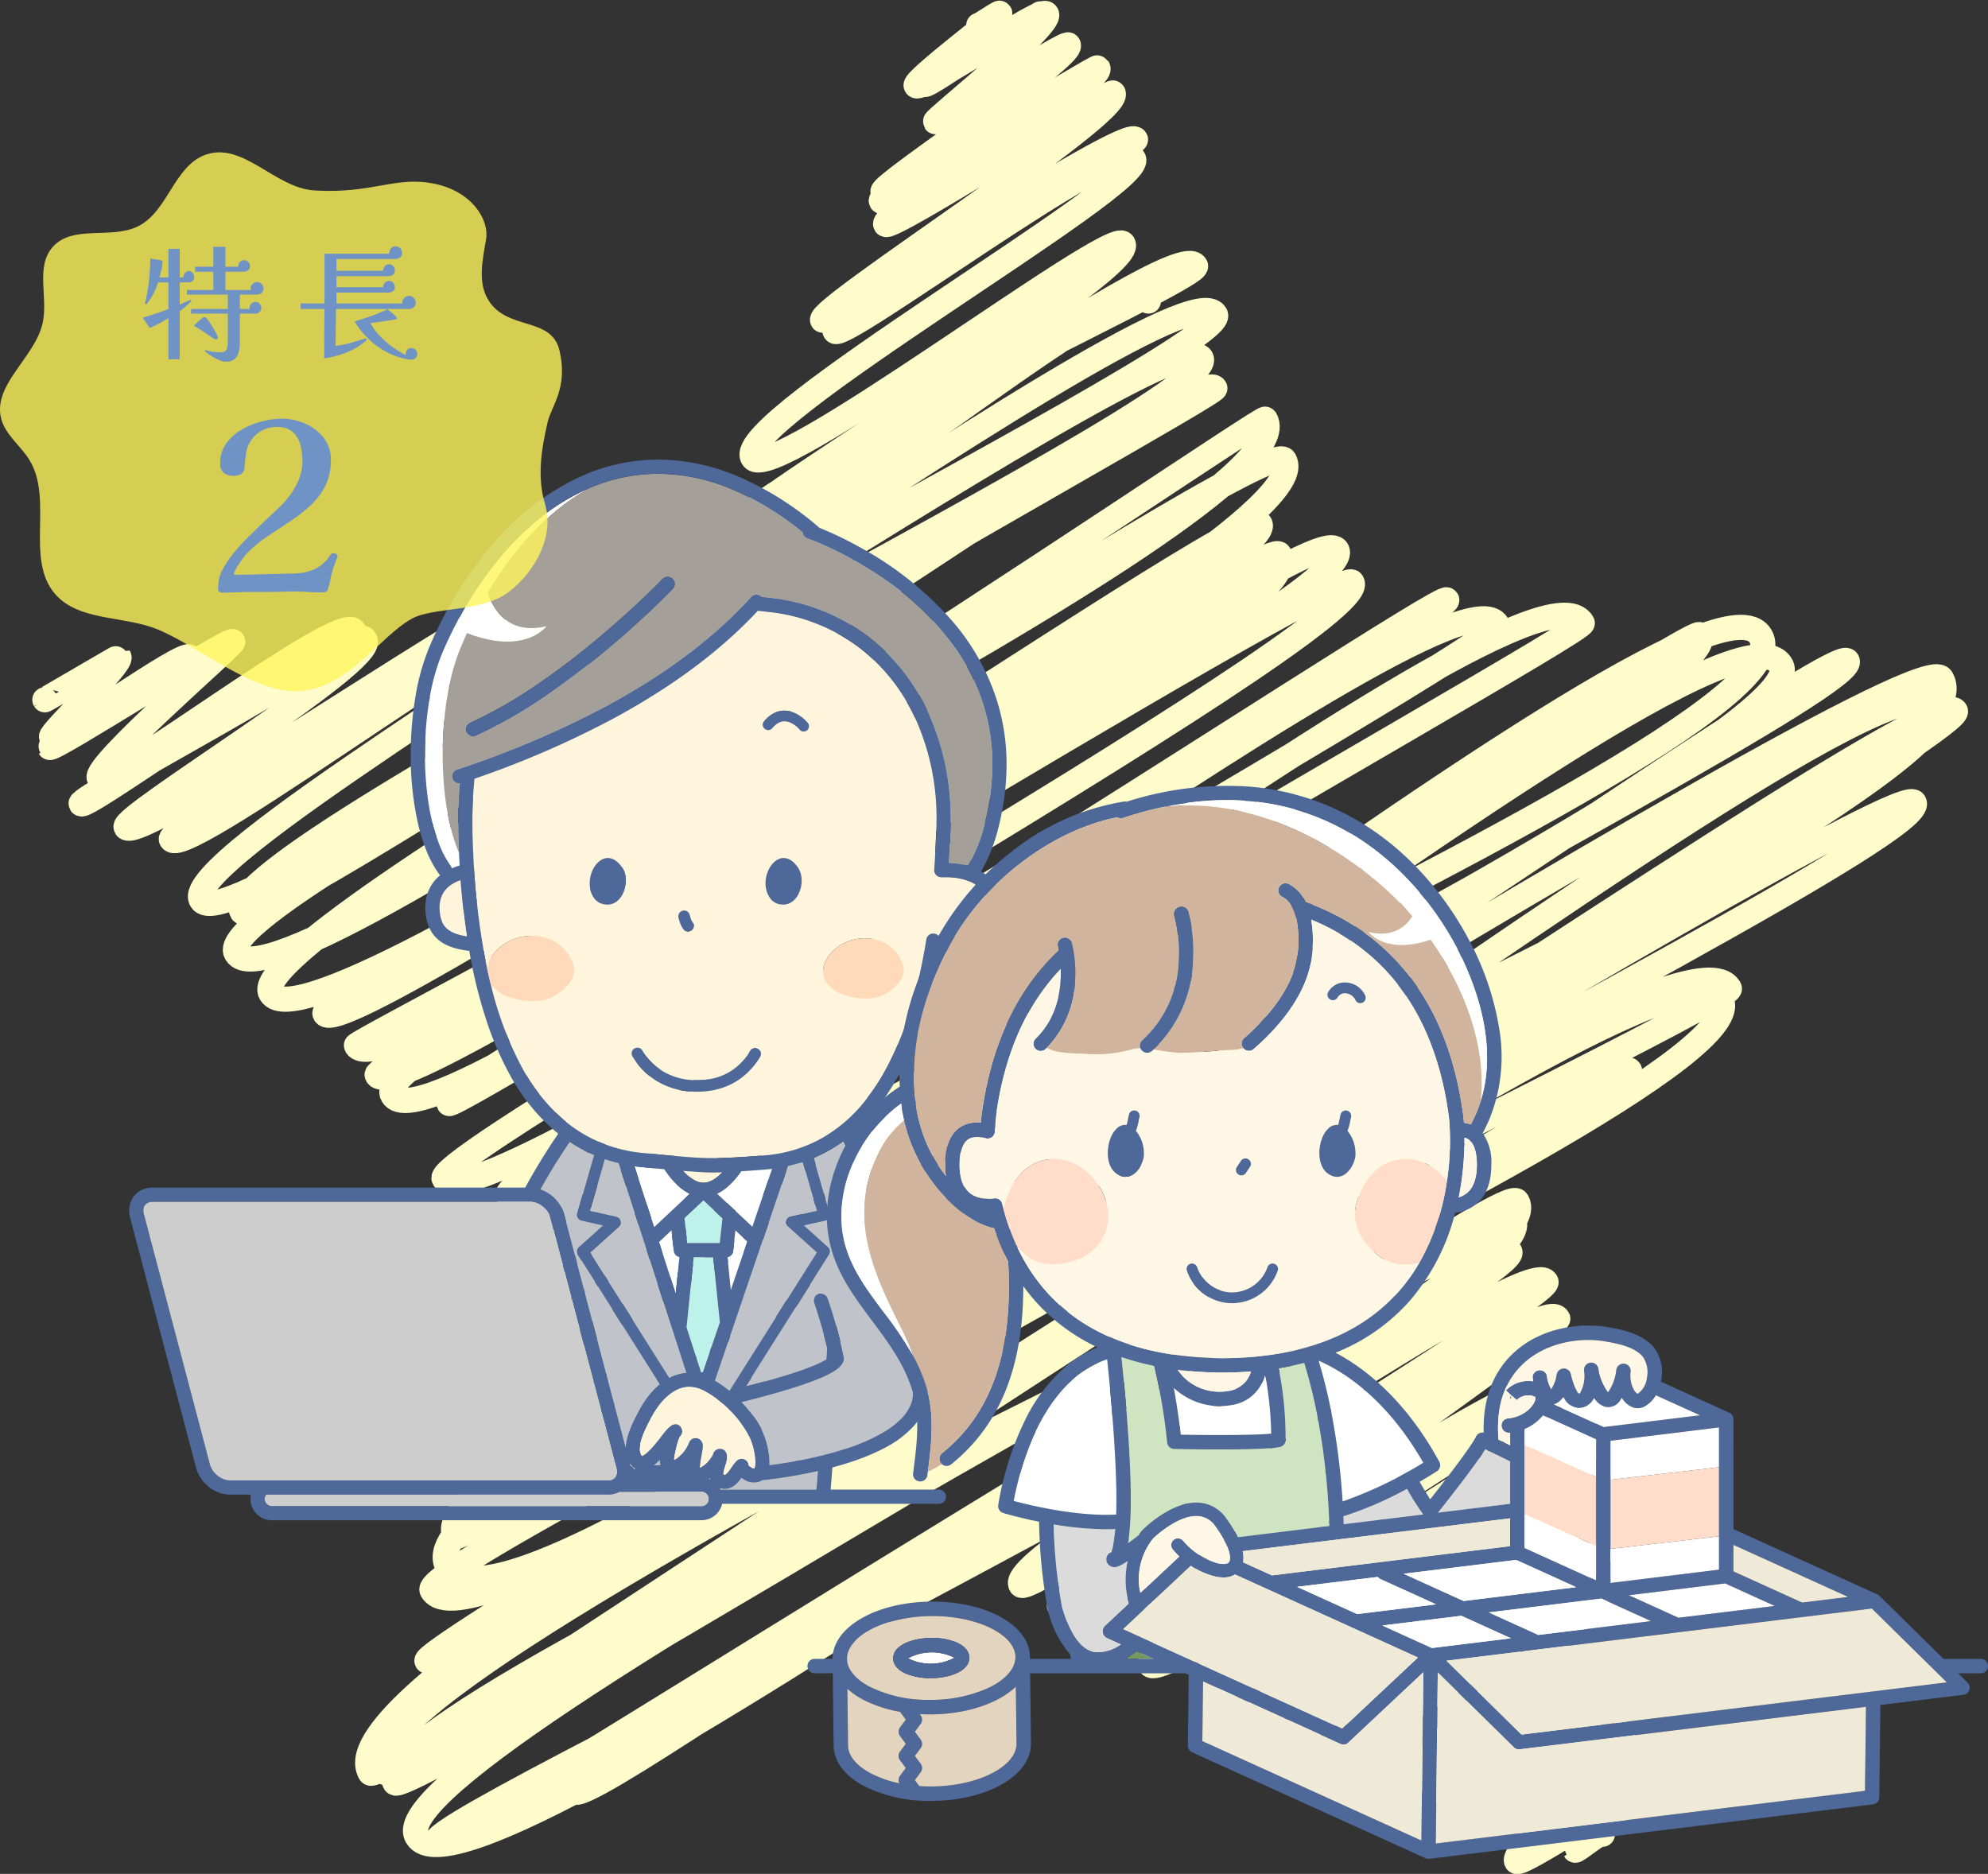 <svg xmlns="http://www.w3.org/2000/svg" xmlns:xlink="http://www.w3.org/1999/xlink" width="316.034" height="297.944" viewBox="0 0 316.034 297.944">
  <rect x="0" y="0" width="316.034" height="297.944" fill="#333333" stroke="none"/>
  <defs>
    <clipPath id="clip-path">
      <rect id="長方形_1043" data-name="長方形 1043" width="89.343" height="85.689" fill="#fff55b"/>
    </clipPath>
  </defs>
  <g id="グループ_1473" data-name="グループ 1473" transform="translate(-1072 -5257.523)">
    <g id="_働く人々の支え" data-name="②働く人々の支え" transform="translate(1070.916 5244.769)">
      <g id="グループ_1408" data-name="グループ 1408">
        <path id="パス_6354" data-name="パス 6354" d="M8.218,124.018c.027.047,11.738-6.86,11.774-6.8.623,1.079-11.056,12.129-10.718,12.715.588,1.018,21.206-14,21.968-12.683.219.379-22.347,14.186-22.261,14.334.4.688,28.67-17.566,29.109-16.806.239.414-22.3,19.8-21.217,21.676,1.2,2.087,38.539-26.706,40.468-23.365C59,115.965,13.378,139.5,13.98,140.543c.731,1.266,42.888-29.931,45.126-26.054,2.011,3.483-38.952,28.1-37.977,29.785,1.741,3.016,56.394-34.466,57.219-33.036,2.117,3.666-50.969,33.32-50.019,34.967,2.15,3.723,62.532-42.465,65.287-37.693,1.715,2.971-64.083,41.168-60.524,47.331,5.37,9.3,155.348-103.222,161.207-93.073,3.25,5.629-160.2,85.469-154.733,94.942,2.711,4.7,148.337-95.158,152.457-88.021,4.095,7.092-158.875,85.1-153.385,94.607,6.915,11.977,152.456-95.219,155.573-89.82.681,1.18-155.711,86.439-150.079,96.193C51,182.575,201.716,78.521,202.222,79.4c8.2,14.2-151.5,91.028-149.473,94.537,3.316,5.744,149.637-93,152.5-88.046,7.392,12.8-147.954,92.342-147.514,93.1,5.172,8.959,141.4-86.826,143.645-82.934,3.774,6.537-141.591,85.457-140.342,87.621,3.911,6.774,141.269-86.477,143.4-82.79,7.514,13.015-146.276,76.724-140.93,85.984,6.528,11.306,145.861-93.994,150.1-86.658,4.513,7.816-143.778,83.412-141.136,87.988.752,1.3,141.836-85.809,143.534-82.869,4.057,7.026-146.683,90.738-144.321,94.829,5.177,8.967,158.382-93.775,159.392-92.025,1.169,2.025-151.6,90.623-149.233,94.719,5.057,8.758,150.216-102.961,157.246-90.786,1.627,2.818-168.023,97.8-165.094,102.874C81.045,227.167,243.8,96.553,252.616,111.816c.956,1.657-182.6,102.743-175.978,114.22,5.909,10.235,193.371-114.527,194.619-112.364,6.569,11.377-202.729,103.4-194.289,118.019,10.9,18.872,193.809-135.432,204-117.78C291.412,132,65.475,222.255,75.244,239.175,86.955,259.459,274.06,100.925,284.22,118.522,291.9,131.825,68.184,238.467,72.59,246.1c10.949,18.964,219.515-132.8,222.141-128.253,3.488,6.041-230.726,122.818-221.27,139.2,1.373,2.378,231.817-144.082,236.252-136.4,12.239,21.2-249.15,120.911-237.473,141.137C85.079,284.016,300.166,109.406,309.164,124.99,317.294,139.071,66.346,259.658,69.778,265.6,79.648,282.7,307.656,118.389,311.932,125.8c2.412,4.177-244.641,148.142-242.97,151.037,1.242,2.151,233.346-141.794,236.408-136.49,4.553,7.887-257.684,133.055-245.417,154.3C61.793,297.831,266.478,153.413,276,169.908c1.644,2.847-223.6,107.79-213.969,124.466C66.148,301.5,265.864,156.4,274.65,171.619c9.2,15.94-218.568,111.086-210.771,124.59,1.809,3.133,194.8-115.772,196.233-113.295C262.833,187.627,59.323,290.8,67.367,304.73c8.658,15,172.132-105.728,174.88-100.967C250.3,217.7,68.243,301.6,70.522,305.547c1.134,1.964,167.252-105.613,171.171-98.825C248,217.64,89.738,292.96,92.423,297.61c2.291,3.968,141.607-98.082,148.676-85.838,1.91,3.308-80.735,47.744-77.713,52.979,1.458,2.526,80.475-53.367,83.465-48.188,1.2,2.086-78.349,49.806-77.326,51.579,3.83,6.633,76.107-51.083,79.2-45.726.462.8-64.812,46.543-64.227,47.556.684,1.185,60.118-41.042,62.86-36.292,1.028,1.78-64.926,41.135-63.425,43.735,1.955,3.387,67.833-41.843,68.993-39.833,2.7,4.678-58.961,35.232-57.069,38.508,1.1,1.912,55.9-37,57.943-33.454,1.633,2.829-62.926,30.6-60.1,35.492,1.906,3.3,54.641-33.122,55.323-31.941,2.166,3.751-53.814,32.127-52.352,34.66.421.728,53.993-35.582,55.9-32.275.633,1.1-47.078,29.8-45.768,32.069.34.589,39.266-27.475,41.346-23.871,1.121,1.942-48.648,25.764-47.159,28.343,1.654,2.864,46.808-31.535,48.761-28.152,1.742,3.017-41.7,22.958-40.577,24.9.409.708,38.667-27.86,41.064-23.708.792,1.371-44.117,28.144-43.163,29.8s47.064-30.155,48.355-27.918c.346.6-40.784,24.837-38.542,28.72,1.257,2.177,36.22-24.513,37.779-21.812,1.1,1.9-28.593,23.706-26.846,26.731.143.247,24.9-17.4,26.215-15.135.9,1.555-27.021,15.985-26.326,17.188,1.122,1.943,29.344-20.407,30.845-17.808,1.007,1.743-29.519,17.193-27.978,19.861,1.414,2.448,25.234-17.728,26.6-15.358.58,1-18.08,15.133-17.047,16.923.215.372,18.641-11.485,18.954-10.943.392.679-17.987,18.412-16.9,20.3.516.894,17.7-10.473,17.807-10.281.389.675-8.567,8.429-8.533,8.488.185.321,4.014-3.112,4.358-2.516" fill="none" stroke="#fffccc" stroke-linecap="round" stroke-linejoin="round" stroke-width="4"/>
        <path id="パス_6355" data-name="パス 6355" d="M156.678,16.783c.079.137,3.237-2.088,3.332-1.924.14.243-13.745,10.7-13.283,11.5.593,1.028,19.9-11.612,19.955-11.521.078.134-18.866,10.818-18.578,11.316.362.627,18.509-12.594,19.335-11.163,1.033,1.789-17.858,16.736-17.644,17.107.233.4,20.743-12.838,21.116-12.191,1.089,1.886-30.037,22.313-29.454,23.322.35.606,33.951-20.033,34.138-19.709,1.544,2.674-35.292,19.668-34.4,21.214.927,1.6,29.945-17.641,30.1-17.377.116.2-30.269,19.584-29.417,21.06.669,1.158,35.837-21.424,36.154-20.874,1.833,3.175-47.223,34.3-46.174,36.114.4.687,48.367-31.086,49.736-28.715.436.755-49.6,27.277-47.76,30.458,1.076,1.863,45.23-31.206,47.435-27.386,2.292,3.969-63.879,41.66-60.507,47.5C123.5,90.253,177.927,48.6,179.62,51.528c2.516,4.359-65.249,43.988-63.591,46.86,1.63,2.823,72.032-48.685,75.105-43.362,1.187,2.055-78.635,37.518-74.674,44.379,3.9,6.762,63.785-44.673,67.183-38.788" fill="none" stroke="#fffccc" stroke-linecap="round" stroke-linejoin="round" stroke-width="4"/>
      </g>
      <path id="パス_6356" data-name="パス 6356" d="M147.69,157.692h.026v-.156l-.027.155Z" fill="none"/>
      <g id="グループ_1409" data-name="グループ 1409">
        <path id="パス_6357" data-name="パス 6357" d="M91.652,194.343c-1.766,2.557-3.352,5.2-4.647,7.513a5.741,5.741,0,0,1,.994.45,6.1,6.1,0,0,1,1.983,1.825,5.367,5.367,0,0,1,.773,1.665l9.794,37.126a6.683,6.683,0,0,1,.146-1.165,10.383,10.383,0,0,1,.369-1.289l1.065.375-1.065-.375a18.27,18.27,0,0,1,.8-1.891c.283-.582.564-1.107.788-1.53a15.116,15.116,0,0,1,2.227-3.188,11.182,11.182,0,0,1,1.071-1.016L92.932,212.217a.919.919,0,0,1,.162-1.172l3.828-3.443-3.393-.763a.917.917,0,0,1-.68-1.149l2.6-9.021a.916.916,0,0,1,.106-.236,24.112,24.112,0,0,1-3.9-2.091Z" fill="#c0c3c9"/>
        <path id="パス_6358" data-name="パス 6358" d="M134.347,194.758a23.449,23.449,0,0,1-3.914,2.1l2.546,8.835a.917.917,0,0,1-.68,1.149l-3.393.763,3.828,3.443a.919.919,0,0,1,.162,1.172L119.649,233.2c1.864-.473,4.222-1.105,6.462-1.8,1.584-.491,3.11-1.015,4.345-1.527a15.878,15.878,0,0,0,1.773-.844c.08-.046.153-.09.224-.134q.066-.911.133-1.848c-.033-.139-.068-.283-.105-.437-.385-1.565-1.006-3.843-1.948-6.669a1.129,1.129,0,1,1,2.142-.714,72.226,72.226,0,0,1,2.559,9.389,1.142,1.142,0,0,1-.041.551,2.036,2.036,0,0,1-.221.457,2.652,2.652,0,0,1-.283.363,4.321,4.321,0,0,1-.679.584,11.425,11.425,0,0,1-1.787.994c-.459.212-.957.422-1.486.629-.7.276-1.464.548-2.253.813-1.052.353-2.157.695-3.252,1.016-2.325.68-4.613,1.269-6.249,1.672a19.75,19.75,0,0,1,2.415,3.016,12.274,12.274,0,0,1,1.741,4.224c.053.266.12.625.175,1.029a9.991,9.991,0,0,1,.1,1.322c0,.14,0,.281-.013.423.731-.092,1.669-.221,2.753-.4a64.3,64.3,0,0,0,9.407-2.217,29.872,29.872,0,0,0,6.1-2.683,13.62,13.62,0,0,0,2.594-1.986,6.99,6.99,0,0,0,1.71-2.6,5.345,5.345,0,0,0,.3-1.553q.03-.745.03-1.506a58.372,58.372,0,0,0-1.712-13.09,107.349,107.349,0,0,0-3.805-12.45,129.49,129.49,0,0,0-5.611-13.029q-.4.291-.814.566Z" fill="#c0c3c9"/>
        <path id="パス_6359" data-name="パス 6359" d="M101.441,245.73a2.9,2.9,0,0,1-.233-.317l.05.19c.017.066.031.131.045.2a1.111,1.111,0,0,1,.638.659,1.142,1.142,0,0,1,.111-.225,2.33,2.33,0,0,1-.611-.5Z" fill="#c0c3c9"/>
        <path id="パス_6360" data-name="パス 6360" d="M105.048,245.718h1.023q-.019-.073-.033-.145a3.452,3.452,0,0,1-.06-.664c0-.008,0-.016,0-.024a8.865,8.865,0,0,1-.931.834Z" fill="#c0c3c9"/>
        <path id="パス_6361" data-name="パス 6361" d="M113.779,247.908q.119.044.234.1c-.026-.065-.048-.131-.068-.2C113.891,247.844,113.835,247.875,113.779,247.908Z" fill="#c0c3c9"/>
        <path id="パス_6362" data-name="パス 6362" d="M126.771,206.2l4.176-.939L128.71,197.5q-1.142.379-2.355.651l-11.608,34.12A17.446,17.446,0,0,1,117,233.846l.095-.022a.924.924,0,0,1,.065-.125l13.769-21.807-4.574-4.113a.917.917,0,0,1,.412-1.577Z" fill="#c0c3c9"/>
        <path id="パス_6363" data-name="パス 6363" d="M131.1,246.645c-1.9.432-3.681.751-5.156.98-1.808.281-3.159.429-3.721.485-.028.018-.053.038-.082.055a2.19,2.19,0,0,1-.53.221,2.478,2.478,0,0,1-.652.084,3.341,3.341,0,0,1-.837-.114h0c-.058-.015-.1-.029-.133-.042s-.065-.025-.094-.037c-.057-.024-.108-.049-.162-.076-.106-.053-.219-.115-.34-.187-.14-.084-.291-.181-.444-.29-.138.193-.289.393-.461.593a4.1,4.1,0,0,1-.76.7,2.743,2.743,0,0,1-.594.314,2.368,2.368,0,0,1-.836.154,2.479,2.479,0,0,1-.794-.135c.047.079.09.161.131.244h15.226l.031-.372c.032-.395.08-.977.14-1.73l.068-.85Z" fill="#c0c3c9"/>
        <path id="パス_6364" data-name="パス 6364" d="M97.235,197.07a.925.925,0,0,1-.023.107l-2.33,8.086,4.176.939a.917.917,0,0,1,.412,1.577L94.9,211.892l12.585,19.93c.181-.095.365-.185.554-.266a6.758,6.758,0,0,1,2.158-.526L99.422,197.7q-1.125-.27-2.187-.629Z" fill="#c0c3c9"/>
        <path id="パス_6365" data-name="パス 6365" d="M118,208.371l-.359,3.271a1.129,1.129,0,0,1-.9.984l.533,5.234,2.624-7.713-1.894-1.776Z" fill="#fff"/>
        <path id="パス_6366" data-name="パス 6366" d="M108.5,218.458l.593-5.832a1.129,1.129,0,0,1-.9-.984l-.359-3.271-1.988,1.864,2.657,8.223Z" fill="#fff"/>
        <path id="パス_6367" data-name="パス 6367" d="M114.465,212.648h-3.1L110.23,223.8l2.3,7.123h.289l2.7-7.928Z" fill="#bdf2eb"/>
        <path id="パス_6368" data-name="パス 6368" d="M109.894,206.44l.434,3.95H115.5l.434-3.95-3.021-2.832Z" fill="#bdf2eb"/>
        <path id="パス_6369" data-name="パス 6369" d="M110.74,202.552a6.768,6.768,0,0,1-.942-.538,10.917,10.917,0,0,1-2.451-2.416c-.233-.305-.456-.623-.671-.948-1-.093-2.106-.2-3.377-.315-.457-.042-.906-.1-1.35-.16l3.129,9.684,5.661-5.307Z" fill="#fff"/>
        <path id="パス_6370" data-name="パス 6370" d="M118.933,198.975a12.944,12.944,0,0,1-2.18,2.485,7.453,7.453,0,0,1-1.65,1.089l-.011,0,5.6,5.246,3.134-9.213c-.4.049-.8.092-1.206.124-1.4.11-2.606.2-3.683.264Z" fill="#fff"/>
        <path id="パス_6371" data-name="パス 6371" d="M111.69,200.507a2.854,2.854,0,0,0,1.225.3,2.675,2.675,0,0,0,.894-.161,4.138,4.138,0,0,0,.95-.494,7.273,7.273,0,0,0,1.182-1.035c-.516.014-1.009.021-1.488.021-1.578,0-3.01-.076-4.719-.213l-.021,0a8.613,8.613,0,0,0,.831.823,5.213,5.213,0,0,0,1.146.763Z" fill="#fff4dc"/>
        <path id="パス_6372" data-name="パス 6372" d="M72.9,150.816a9.7,9.7,0,0,1,1.256-.439c-.034-.58-.065-1.149-.091-1.7-.006-.114-.01-.23-.015-.345-3.6-8.408-3.355-23.69.136-32.274q.545-1.34,1.14-2.648c9.286,3.6,12.636-1.1,12.636-1.1-6.266,1.532-8.572-2.993-9.321-5.276,4.3-7.259,9.82-13.215,16.222-16.7a34.987,34.987,0,0,0-9.3,5.929c-5.85,5.1-10.7,12.24-14.136,20.244a33.285,33.285,0,0,0-2.073,7.447,53.28,53.28,0,0,0-.714,8.786,50.307,50.307,0,0,0,.577,7.745,30.883,30.883,0,0,0,1.735,6.628,15.141,15.141,0,0,0,1.761,3.28,1.122,1.122,0,0,1,.191.428Z" fill="#fff"/>
        <path id="パス_6373" data-name="パス 6373" d="M78.639,107.034c.75,2.283,3.056,6.808,9.321,5.276,0,0-3.351,4.7-12.636,1.1q-.594,1.307-1.14,2.648c-3.491,8.583-3.733,23.866-.136,32.274-.074-1.618-.124-3.274-.124-4.952,0-2,.071-4.035.251-6.063a1.128,1.128,0,0,1-.429-2.2,151.737,151.737,0,0,0,23.543-9.99c8.378-4.5,16.693-10.243,23.2-17.449a1.129,1.129,0,0,1,1.595-.08c.02.018.039.038.057.057.506.049,1.011.1,1.516.164a31.3,31.3,0,0,1,15.606,6.266,32.147,32.147,0,0,1,9.667,12.611,40.495,40.495,0,0,1,3.279,16.234q0,.7-.022,1.406c-.055,1.754-.139,3.64-.265,5.619a12.278,12.278,0,0,1,3.036.455,24.515,24.515,0,0,0,2.668-6.686,38.705,38.705,0,0,0,1.213-9.406,31.638,31.638,0,0,0-1.554-9.906,32.712,32.712,0,0,0-4.03-8.158,44.849,44.849,0,0,0-11.733-11.516,59.44,59.44,0,0,0-7.415-4.35,44.848,44.848,0,0,0-4.683-2.032h0a1.128,1.128,0,0,1-.757-.974,46.3,46.3,0,0,0-11.4-6.91,30.4,30.4,0,0,0-11.561-2.385,27.606,27.606,0,0,0-10.686,2.173l-.165.071c-6.4,3.49-11.923,9.445-16.222,16.7Zm27.743-2.2,0,0a1.129,1.129,0,1,1,1.63,1.562c-.014.014-2.2,2.3-5.756,5.522A136.964,136.964,0,0,1,88.3,123.086a75.778,75.778,0,0,1-11.52,6.655,1.129,1.129,0,0,1-.93-2.058,73.383,73.383,0,0,0,11.086-6.4c3.556-2.443,6.888-5.069,9.753-7.488,5.732-4.839,9.6-8.856,9.7-8.961Z" fill="#a59f9a"/>
        <path id="パス_6374" data-name="パス 6374" d="M158.041,157.065a4.954,4.954,0,0,0-.2-1.433c0-.016-.009-.033-.014-.049s-.013-.037-.019-.055c-.041-.123-.085-.243-.135-.357-.007-.015-.014-.03-.021-.045a3.939,3.939,0,0,0-.957-1.3,5.008,5.008,0,0,0-.965-.679,7.074,7.074,0,0,0-1.632-.629,10.479,10.479,0,0,0-2.59-.308h-.041q-.182,0-.365.007l-.15.006c-.1,0-.2.009-.3.016v-.008a1.129,1.129,0,0,1-1.067-1.208c.171-2.393.277-4.667.343-6.756q.021-.669.021-1.335a38.244,38.244,0,0,0-3.089-15.327,29.887,29.887,0,0,0-8.983-11.734,29.031,29.031,0,0,0-14.5-5.808c-.61-.074-1.224-.137-1.838-.193-6.652,7.15-14.918,12.807-23.193,17.25a151.361,151.361,0,0,1-21.841,9.444,64.211,64.211,0,0,0-.333,6.816c0,1.75.054,3.487.136,5.188A118.234,118.234,0,0,0,78.193,165.1c.1.514.2,1.028.314,1.542,0-.014,0-.027.007-.04.693-3.309,4.947-5.972,9.276-4.752a6.564,6.564,0,0,1,4.338,4c.809,2.092-.679,3.8-2.662,5.1-2,1.309-4.716,1.142-7.092.453a6.029,6.029,0,0,1-3.286-2.22,55.161,55.161,0,0,0,4.776,12.918,29.827,29.827,0,0,0,6.86,8.737,22.226,22.226,0,0,0,5.283,3.337,23.442,23.442,0,0,0,7.5,1.918c2.742.252,4.734.45,6.409.585s3.032.206,4.538.206c2.017,0,4.32-.129,7.987-.417a22.284,22.284,0,0,0,9.224-2.709,23.73,23.73,0,0,0,6.88-5.9,33.777,33.777,0,0,0,3.492-5.316,50.372,50.372,0,0,0,3.463-8.293,82.2,82.2,0,0,0,2.835-12.122,1.131,1.131,0,0,1,1.1-.949l.027-.155v.156c.028,0,.056,0,.085,0a1.131,1.131,0,0,1,.953.708c.743-.061,1.5-.122,2.227-.214a11.205,11.205,0,0,0,3-.722,4.072,4.072,0,0,0,1.356-.906,3.035,3.035,0,0,0,.51-.722,3.83,3.83,0,0,0,.358-1.145,7.084,7.084,0,0,0,.092-1.112Zm-38.4,26.486a10.737,10.737,0,0,1-3.987,2.244,12.576,12.576,0,0,1-3.734.538q-.4,0-.817-.022h0a11.91,11.91,0,0,1-5.579-1.652,11.524,11.524,0,0,1-3.9-3.939.917.917,0,1,1,1.568-.952,9.69,9.69,0,0,0,3.275,3.32,10.075,10.075,0,0,0,4.729,1.391h0q.369.02.719.019a10.74,10.74,0,0,0,3.192-.456,8.913,8.913,0,0,0,2.378-1.137,9.874,9.874,0,0,0,2.867-3.067.917.917,0,1,1,1.567.953,12.071,12.071,0,0,1-2.284,2.76Zm-8.473-23.032a.917.917,0,0,1-1.292.121,1.469,1.469,0,0,1-.221-.23,2.081,2.081,0,0,1-.149-.221,3.611,3.611,0,0,1-.225-.461,7.585,7.585,0,0,1-.34-1.073.917.917,0,0,1,1.783-.433c.048.2.1.385.158.551a3.431,3.431,0,0,0,.16.4,1.032,1.032,0,0,0,.054.1.917.917,0,0,1,.071,1.246Zm13.764-4.01a2.32,2.32,0,0,1-1.373-.887c-2.443-3.24,1.382-9.245,4.366-4.957,1.5,2.149.08,6.541-2.993,5.844Zm-2.374-29.059a4.964,4.964,0,0,1,1.557-1.3,3.636,3.636,0,0,1,1.665-.406,3.941,3.941,0,0,1,1.207.195,4.92,4.92,0,0,1,1.035.476,6.075,6.075,0,0,1,1.5,1.287.847.847,0,0,1-1.3,1.083,4.429,4.429,0,0,0-.755-.709,3.511,3.511,0,0,0-.994-.526,2.254,2.254,0,0,0-.689-.114,1.936,1.936,0,0,0-.9.221,3.284,3.284,0,0,0-1.02.865.847.847,0,0,1-1.306-1.078ZM99.975,150.665c1.5,2.149.08,6.541-2.993,5.844a2.32,2.32,0,0,1-1.372-.887c-2.443-3.24,1.381-9.245,4.366-4.957Zm42.118,19.957c-1.848,1.209-4.357,1.055-6.551.418-2.262-.655-3.979-2.461-3.566-4.432.64-3.056,4.57-5.516,8.569-4.389a6.065,6.065,0,0,1,4.007,3.7c.747,1.932-.627,3.51-2.459,4.708Z" fill="#fff4dc"/>
        <path id="パス_6375" data-name="パス 6375" d="M160.208,155.892c-.007-.048-.013-.1-.021-.144s-.02-.091-.029-.137c-.018-.093-.036-.186-.058-.277-.013-.052-.029-.1-.042-.154-.022-.082-.043-.166-.068-.246-.02-.065-.044-.129-.066-.193s-.042-.13-.067-.194c-.033-.087-.07-.17-.106-.255-.017-.039-.031-.079-.049-.117-.053-.116-.11-.23-.17-.342l-.008-.015h0a6.268,6.268,0,0,0-1.455-1.795,7.246,7.246,0,0,0-1.013-.722,27.033,27.033,0,0,0,2.764-7.029,40.964,40.964,0,0,0,1.28-9.954,34.034,34.034,0,0,0-1.342-9.558,35.955,35.955,0,0,0-7.17-13.124,53.2,53.2,0,0,0-14.628-11.773,58.458,58.458,0,0,0-6.637-3.2,1.128,1.128,0,0,0-.132-.133,49.658,49.658,0,0,0-13.066-8.148,32.655,32.655,0,0,0-12.415-2.553,29.869,29.869,0,0,0-11.554,2.347A40.194,40.194,0,0,0,79.669,98.955a62.669,62.669,0,0,0-10.323,16.656,35.484,35.484,0,0,0-2.225,7.961,55.527,55.527,0,0,0-.746,9.163,49.621,49.621,0,0,0,1.082,10.622,29.736,29.736,0,0,0,1.393,4.594,17.363,17.363,0,0,0,2.033,3.77,1.124,1.124,0,0,0,.18.193c-.094.076-.187.154-.277.236a6.2,6.2,0,0,0-1.53,2.117,6.928,6.928,0,0,0-.556,2.8,9.338,9.338,0,0,0,.12,1.465h0a6.714,6.714,0,0,0,.527,1.777,5.42,5.42,0,0,0,.8,1.246A5.784,5.784,0,0,0,72.06,163a8.765,8.765,0,0,0,1.648.586,16.024,16.024,0,0,0,1.977.356,78.2,78.2,0,0,0,2.731,11.078,50.81,50.81,0,0,0,3.579,8.362,31.457,31.457,0,0,0,7.831,9.629,99.3,99.3,0,0,0-5.248,8.564H25.347a4.077,4.077,0,0,0-1.473.265,3.476,3.476,0,0,0-1.658,1.322,3.694,3.694,0,0,0-.6,2.054,4.51,4.51,0,0,0,.154,1.151l10.5,39.809a5.369,5.369,0,0,0,.773,1.665,6.1,6.1,0,0,0,1.983,1.825,5.262,5.262,0,0,0,2.6.726h3.349a3.385,3.385,0,0,0,3.315,4.072h68.3a3.386,3.386,0,0,0,3.3-2.612h34.453a1.129,1.129,0,0,0,0-2.258H133.13c.049-.591.147-1.8.284-3.522,1.453-.387,2.935-.84,4.379-1.373a32.032,32.032,0,0,0,3.878-1.709,16.3,16.3,0,0,0,4.708-3.544,9.123,9.123,0,0,0,1.5-2.341,7.634,7.634,0,0,0,.634-2.75q.032-.794.032-1.6a60.741,60.741,0,0,0-1.8-13.713,119.224,119.224,0,0,0-6.019-18.094c-2-4.789-3.606-7.882-3.617-7.9a1.126,1.126,0,0,0-.19-.264,28.539,28.539,0,0,0,3.835-4.1,43.71,43.71,0,0,0,6.38-12.244,79.069,79.069,0,0,0,3.137-12.276c.71-.06,1.477-.117,2.259-.2a19.54,19.54,0,0,0,2.395-.394,10.163,10.163,0,0,0,1.742-.573,6.929,6.929,0,0,0,1.21-.679,5.454,5.454,0,0,0,1.487-1.559,5.905,5.905,0,0,0,.81-2.229h0a9.344,9.344,0,0,0,.12-1.466h0a7.555,7.555,0,0,0-.091-1.173ZM140.772,207.22a107.344,107.344,0,0,1,3.805,12.45,58.373,58.373,0,0,1,1.712,13.09q0,.76-.03,1.506a5.345,5.345,0,0,1-.3,1.553,6.991,6.991,0,0,1-1.71,2.6,13.622,13.622,0,0,1-2.594,1.986,29.871,29.871,0,0,1-6.1,2.683,64.292,64.292,0,0,1-9.407,2.217c-1.083.177-2.022.306-2.753.4.009-.142.013-.283.013-.423a9.989,9.989,0,0,0-.1-1.322c-.055-.4-.122-.763-.175-1.029a12.274,12.274,0,0,0-1.741-4.224,19.751,19.751,0,0,0-2.415-3.016c1.637-.4,3.924-.991,6.249-1.672,1.1-.321,2.2-.662,3.252-1.016.789-.265,1.548-.537,2.253-.813.529-.207,1.027-.417,1.486-.629a11.423,11.423,0,0,0,1.787-.994,4.321,4.321,0,0,0,.679-.584,2.653,2.653,0,0,0,.283-.363,2.036,2.036,0,0,0,.221-.457,1.142,1.142,0,0,0,.041-.551,72.226,72.226,0,0,0-2.559-9.389,1.129,1.129,0,1,0-2.142.714c.942,2.826,1.563,5.1,1.948,6.669.038.153.072.3.105.437q-.067.937-.133,1.848c-.07.044-.144.088-.224.134a15.878,15.878,0,0,1-1.773.844c-1.235.512-2.761,1.036-4.345,1.527-2.24.695-4.6,1.327-6.462,1.8l13.247-20.98a.919.919,0,0,0-.162-1.172l-3.828-3.443,3.393-.763a.917.917,0,0,0,.68-1.149l-2.546-8.835a23.449,23.449,0,0,0,3.914-2.1q.414-.275.814-.566a129.483,129.483,0,0,1,5.611,13.029Zm-27.135,44.3a1.138,1.138,0,0,1-.41.5,1.117,1.117,0,0,1-.63.192h-68.3a1.121,1.121,0,0,1-.439-.088,1.138,1.138,0,0,1-.5-.41A1.114,1.114,0,0,1,43.4,250.4H97.682a4.08,4.08,0,0,0,1.473-.265,3.561,3.561,0,0,0,.387-.179H112.6a1.121,1.121,0,0,1,.439.088,1.139,1.139,0,0,1,.5.41,1.133,1.133,0,0,1,.1,1.07Zm-78.375-4.515a3.323,3.323,0,0,1-.805-1.4l-10.5-39.809a2.256,2.256,0,0,1-.079-.575,1.557,1.557,0,0,1,.105-.582,1.178,1.178,0,0,1,.465-.565,1.645,1.645,0,0,1,.9-.235H85.4a2.775,2.775,0,0,1,.982.191,3.781,3.781,0,0,1,1.386.94,3.323,3.323,0,0,1,.805,1.4l10.5,39.809a2.258,2.258,0,0,1,.079.575,1.557,1.557,0,0,1-.105.582,1.177,1.177,0,0,1-.465.565,1.645,1.645,0,0,1-.9.235H37.63a2.775,2.775,0,0,1-.982-.191A3.78,3.78,0,0,1,35.262,247.005Zm91.1-39.226,4.574,4.113L117.163,233.7a.924.924,0,0,0-.065.125l-.095.022a17.444,17.444,0,0,0-2.257-1.575l11.608-34.12q1.213-.272,2.355-.651l2.237,7.763-4.176.939a.917.917,0,0,0-.412,1.577Zm4.506,41.819H115.64c-.041-.083-.084-.165-.131-.244a2.479,2.479,0,0,0,.794.135,2.368,2.368,0,0,0,.836-.154,2.744,2.744,0,0,0,.594-.314,4.1,4.1,0,0,0,.76-.7c.172-.2.323-.4.461-.593.153.109.3.206.444.29.121.072.234.134.34.187.054.027.105.051.162.076.029.012.059.024.094.037s.075.026.133.042h0a3.34,3.34,0,0,0,.837.114,2.477,2.477,0,0,0,.652-.084,2.191,2.191,0,0,0,.53-.221c.029-.017.055-.037.082-.055.562-.056,1.912-.2,3.721-.485,1.474-.23,3.252-.548,5.156-.98-.024.3-.047.588-.068.85-.061.752-.108,1.335-.14,1.73l-.031.372ZM99.422,197.7l10.771,33.331a6.758,6.758,0,0,0-2.158.526c-.189.08-.373.171-.554.266L94.9,211.892l4.574-4.113a.917.917,0,0,0-.412-1.577l-4.176-.939,2.33-8.086a.925.925,0,0,0,.023-.107q1.062.359,2.187.629Zm3.877.637c1.271.117,2.38.222,3.377.315.215.325.438.642.671.948a10.917,10.917,0,0,0,2.451,2.416,6.769,6.769,0,0,0,.942.538l-5.661,5.307-3.129-9.684c.444.062.893.118,1.35.16Zm8.8,47.831h0Zm-6.064-.594q.014.072.033.145h-1.023a8.863,8.863,0,0,0,.931-.834c0,.008,0,.016,0,.024a3.452,3.452,0,0,0,.06.664Zm-3.986.662a1.143,1.143,0,0,0-.111.225,1.111,1.111,0,0,0-.638-.659c-.014-.066-.028-.131-.045-.2l-.05-.19a2.9,2.9,0,0,0,.233.317,2.33,2.33,0,0,0,.611.5Zm11.727,1.673c.056-.033.112-.064.166-.1.02.065.042.131.068.2Q113.9,247.952,113.779,247.908Zm7.144-4.538c.048.244.106.556.152.892a7.79,7.79,0,0,1,.077,1.019,3.476,3.476,0,0,1-.043.58,1.377,1.377,0,0,1-.074.277.434.434,0,0,1-.035.071l-.037,0a1.032,1.032,0,0,1-.213-.028l-.041-.021a4.225,4.225,0,0,1-.6-.39,1.123,1.123,0,0,0-.229-.638q-.034-.044-.072-.085a1.085,1.085,0,0,0-.08-.078,1.125,1.125,0,0,0-.594-.272h0c-.033,0-.066-.007-.1-.009h-.023a1.124,1.124,0,0,0-.712.23c-.018.014-.035.029-.053.044l-.032.027a3.858,3.858,0,0,0-.389.428c-.2.252-.371.507-.539.749-.126.181-.248.353-.365.5a2.5,2.5,0,0,1-.458.478.535.535,0,0,1-.122.07.108.108,0,0,1-.04.009.332.332,0,0,1-.136-.042h0a.38.38,0,0,1-.06-.034.472.472,0,0,1-.008-.1,2.042,2.042,0,0,1,.062-.436c.064-.28.178-.623.288-.987.055-.183.109-.373.153-.576a3.171,3.171,0,0,0,.079-.667,2.149,2.149,0,0,0-.019-.292,1.129,1.129,0,0,0-2.21-.135,1.1,1.1,0,0,1-.083.2,4.019,4.019,0,0,1-.452.665,5.506,5.506,0,0,1-1.061,1,2.6,2.6,0,0,1-.491.277h0c0-.034,0-.071,0-.11a5.784,5.784,0,0,1,.059-.738c.056-.419.145-.883.224-1.325.04-.222.077-.439.106-.65a4.773,4.773,0,0,0,.051-.637c0-.073,0-.149-.01-.23a1.129,1.129,0,0,0-2.186-.278,4.824,4.824,0,0,1-.446.88,6.555,6.555,0,0,1-1.148,1.382,3.26,3.26,0,0,1-.592.428,1.584,1.584,0,0,1-.18.084,3.078,3.078,0,0,1,.027-.376c.017-.133.04-.266.064-.384h0c.038-.187.095-.469.168-.795.109-.487.256-1.074.411-1.537a4.408,4.408,0,0,1,.219-.552c.022-.044.041-.076.053-.095l0,0,.01-.008a1.124,1.124,0,0,0,.328-.565h0c.008-.033.014-.067.019-.1v-.008s0,0,0-.006q.007-.052.009-.105h0a1.123,1.123,0,0,0-.168-.632c-.019-.032-.04-.062-.063-.092a1.1,1.1,0,0,0-.072-.085,1.123,1.123,0,0,0-.565-.328h0c-.035-.008-.07-.015-.106-.02h-.008a1.126,1.126,0,0,0-.739.159,1.108,1.108,0,0,0-.092.063c-.033.025-.064.051-.093.077-.078.065-.151.131-.221.2-.182.18-.358.38-.545.6-.326.388-.681.844-1.057,1.313-.282.351-.574.708-.866,1.041a9.7,9.7,0,0,1-1.247,1.234,2.493,2.493,0,0,1-.461.3.8.8,0,0,1-.11.042.734.734,0,0,1-.056-.08,2.2,2.2,0,0,1-.193-.445,1.993,1.993,0,0,1-.087-.622,4.245,4.245,0,0,1,.1-.869,8.122,8.122,0,0,1,.29-1.006h0a16.036,16.036,0,0,1,.706-1.654c.26-.534.526-1.032.753-1.461a13.8,13.8,0,0,1,1.189-1.876,8.932,8.932,0,0,1,2.248-2.153,5.371,5.371,0,0,1,1.252-.6,4.31,4.31,0,0,1,1.318-.208,5.071,5.071,0,0,1,2.344.618h0a16.059,16.059,0,0,1,3.982,2.992,18.421,18.421,0,0,1,2.506,3.042,10.016,10.016,0,0,1,1.431,3.449Zm-8.392-12.447-2.3-7.123,1.135-11.152h3.1L115.517,223l-2.7,7.927h-.289Zm-1.988-31.179a8.614,8.614,0,0,1-.831-.823l.021,0c1.709.138,3.14.213,4.719.213.479,0,.972-.007,1.488-.021a7.273,7.273,0,0,1-1.182,1.035,4.138,4.138,0,0,1-.95.494,2.675,2.675,0,0,1-.894.161,2.854,2.854,0,0,1-1.225-.3,5.213,5.213,0,0,1-1.146-.763ZM115.5,210.39h-5.174l-.434-3.949,3.021-2.832,3.021,2.832-.434,3.949Zm-7.307,1.252a1.129,1.129,0,0,0,.9.984l-.593,5.832-2.657-8.223,1.988-1.864.359,3.271Zm8.538.984a1.129,1.129,0,0,0,.9-.984l.359-3.271,1.894,1.776-2.624,7.713-.533-5.234Zm7.09-14.038-3.134,9.213-5.6-5.246.011,0a7.453,7.453,0,0,0,1.65-1.089,12.944,12.944,0,0,0,2.18-2.485c1.077-.066,2.284-.154,3.683-.264.408-.032.808-.075,1.206-.124ZM95.449,196.67l-2.6,9.021a.917.917,0,0,0,.68,1.149l3.393.763-3.828,3.443a.919.919,0,0,0-.162,1.172l13.023,20.624a11.181,11.181,0,0,0-1.071,1.016,15.116,15.116,0,0,0-2.227,3.188c-.224.422-.5.947-.788,1.53a18.27,18.27,0,0,0-.8,1.891l1.065.375-1.065-.375a10.383,10.383,0,0,0-.369,1.289,6.684,6.684,0,0,0-.146,1.165l-9.794-37.126a5.367,5.367,0,0,0-.773-1.665A6.1,6.1,0,0,0,88,202.305a5.741,5.741,0,0,0-.994-.45c1.295-2.313,2.881-4.956,4.647-7.513a24.109,24.109,0,0,0,3.9,2.091.916.916,0,0,0-.106.236Zm61.632-36.626a4.071,4.071,0,0,1-1.356.906,11.206,11.206,0,0,1-3,.722c-.73.093-1.484.153-2.227.214a1.131,1.131,0,0,0-.953-.708c-.028,0-.057,0-.085,0h-.026a1.131,1.131,0,0,0-1.1.949,82.193,82.193,0,0,1-2.835,12.122,50.374,50.374,0,0,1-3.463,8.293,33.776,33.776,0,0,1-3.492,5.316,23.73,23.73,0,0,1-6.88,5.9,22.285,22.285,0,0,1-9.224,2.709c-3.667.288-5.97.417-7.987.417-1.505,0-2.861-.071-4.538-.206s-3.667-.334-6.409-.585a23.442,23.442,0,0,1-7.5-1.918,22.226,22.226,0,0,1-5.283-3.337,29.827,29.827,0,0,1-6.86-8.737,55.161,55.161,0,0,1-4.776-12.918q-.312-1.266-.58-2.538c-.109-.514-.215-1.028-.314-1.542a118.236,118.236,0,0,1-1.874-16.529c-.082-1.7-.136-3.439-.136-5.188a64.211,64.211,0,0,1,.333-6.816,151.356,151.356,0,0,0,21.841-9.444c8.274-4.443,16.541-10.1,23.193-17.25.615.056,1.228.119,1.838.193a29.031,29.031,0,0,1,14.5,5.808,29.887,29.887,0,0,1,8.983,11.734,38.244,38.244,0,0,1,3.089,15.327q0,.666-.021,1.335c-.066,2.088-.172,4.363-.343,6.756a1.129,1.129,0,0,0,1.067,1.208v.008c.1-.007.2-.012.3-.016l.15-.006q.183-.006.365-.007h.041a10.479,10.479,0,0,1,2.59.308,7.074,7.074,0,0,1,1.632.629,5.008,5.008,0,0,1,.965.679,3.939,3.939,0,0,1,.957,1.3l.021.045c.05.114.094.234.135.357.006.019.013.036.019.055s.009.033.014.049a4.954,4.954,0,0,1,.2,1.433,7.084,7.084,0,0,1-.092,1.112,3.83,3.83,0,0,1-.358,1.145,3.036,3.036,0,0,1-.51.722Zm-86.029-1.866h0a7.084,7.084,0,0,1-.092-1.112,4.512,4.512,0,0,1,.5-2.178,4,4,0,0,1,.935-1.149,5.787,5.787,0,0,1,1.912-1.048c.211,2.793.525,5.81.995,8.919-.386-.062-.758-.135-1.1-.226a6.382,6.382,0,0,1-1.19-.43,3.92,3.92,0,0,1-.708-.44,3.069,3.069,0,0,1-.781-.908,4.2,4.2,0,0,1-.472-1.427Zm-1.84-17.7a50.307,50.307,0,0,1-.577-7.745,53.281,53.281,0,0,1,.714-8.786,33.285,33.285,0,0,1,2.073-7.447c3.434-8,8.286-15.143,14.136-20.244a34.987,34.987,0,0,1,9.3-5.929l.165-.071a27.606,27.606,0,0,1,10.686-2.173,30.394,30.394,0,0,1,11.561,2.385,46.3,46.3,0,0,1,11.4,6.91,1.128,1.128,0,0,0,.757.974h0a44.846,44.846,0,0,1,4.683,2.032,59.442,59.442,0,0,1,7.415,4.35,44.85,44.85,0,0,1,11.733,11.516,32.711,32.711,0,0,1,4.03,8.158,31.638,31.638,0,0,1,1.554,9.906,38.705,38.705,0,0,1-1.213,9.406,24.515,24.515,0,0,1-2.668,6.686,12.279,12.279,0,0,0-3.036-.455c.126-1.979.21-3.866.265-5.619q.022-.7.022-1.406a40.495,40.495,0,0,0-3.279-16.234,32.146,32.146,0,0,0-9.667-12.611,31.3,31.3,0,0,0-15.606-6.266c-.5-.061-1.01-.115-1.516-.164-.019-.019-.037-.039-.057-.057a1.129,1.129,0,0,0-1.595.08c-6.511,7.206-14.827,12.953-23.2,17.449a151.736,151.736,0,0,1-23.543,9.99,1.128,1.128,0,0,0,.429,2.2c-.18,2.028-.25,4.06-.251,6.063,0,1.678.05,3.334.124,4.952.005.115.009.23.015.345.027.554.057,1.122.091,1.7a9.707,9.707,0,0,0-1.256.439,1.123,1.123,0,0,0-.191-.428,15.141,15.141,0,0,1-1.761-3.28,30.882,30.882,0,0,1-1.735-6.628Z" fill="#4d6899"/>
        <path id="パス_6376" data-name="パス 6376" d="M72.3,160.514a3.921,3.921,0,0,0,.708.44,6.382,6.382,0,0,0,1.19.43c.346.091.718.164,1.1.226-.47-3.109-.784-6.126-.995-8.919a5.788,5.788,0,0,0-1.912,1.048,4,4,0,0,0-.935,1.149,4.512,4.512,0,0,0-.5,2.178,7.084,7.084,0,0,0,.092,1.112h0a4.2,4.2,0,0,0,.472,1.427,3.069,3.069,0,0,0,.781.908Z" fill="#fff4dc"/>
        <path id="パス_6377" data-name="パス 6377" d="M68.822,158.532h0l0-.015Z" fill="#4d6899"/>
        <path id="パス_6378" data-name="パス 6378" d="M140.545,162.219c-4-1.127-7.929,1.333-8.569,4.389-.414,1.971,1.3,3.777,3.566,4.432,2.195.637,4.7.791,6.551-.418,1.832-1.2,3.206-2.776,2.459-4.708a6.065,6.065,0,0,0-4.007-3.7Z" fill="#ffdaba"/>
        <path id="パス_6379" data-name="パス 6379" d="M82.373,171.4c2.376.69,5.091.856,7.092-.453,1.983-1.3,3.471-3.005,2.662-5.1a6.564,6.564,0,0,0-4.338-4c-4.329-1.22-8.583,1.443-9.276,4.752,0,.014,0,.027-.007.04q.269,1.271.58,2.538a6.029,6.029,0,0,0,3.286,2.22Z" fill="#ffdaba"/>
        <path id="パス_6380" data-name="パス 6380" d="M111.1,159.273a1.034,1.034,0,0,1-.054-.1,3.428,3.428,0,0,1-.16-.4c-.056-.166-.11-.355-.158-.551a.917.917,0,0,0-1.783.433,7.587,7.587,0,0,0,.34,1.073,3.609,3.609,0,0,0,.225.461,2.081,2.081,0,0,0,.149.221,1.468,1.468,0,0,0,.221.23.917.917,0,0,0,1.221-1.367Z" fill="#4d6899"/>
        <path id="パス_6381" data-name="パス 6381" d="M96.686,113.8c-2.865,2.42-6.2,5.045-9.753,7.488a73.384,73.384,0,0,1-11.086,6.4,1.129,1.129,0,0,0,.93,2.058,75.774,75.774,0,0,0,11.52-6.655,136.967,136.967,0,0,0,13.962-11.169c3.554-3.224,5.742-5.507,5.756-5.522a1.129,1.129,0,1,0-1.63-1.562l0,0c-.1.1-3.965,4.122-9.7,8.961Z" fill="#4d6899"/>
        <path id="パス_6382" data-name="パス 6382" d="M95.61,155.622a2.32,2.32,0,0,0,1.372.887c3.073.7,4.49-3.7,2.993-5.844-2.984-4.287-6.809,1.717-4.366,4.957Z" fill="#4d6899"/>
        <path id="パス_6383" data-name="パス 6383" d="M127.924,150.665c-2.984-4.287-6.809,1.717-4.366,4.957a2.32,2.32,0,0,0,1.373.887c3.073.7,4.49-3.7,2.993-5.844Z" fill="#4d6899"/>
        <path id="パス_6384" data-name="パス 6384" d="M122.671,128.642a.847.847,0,0,0,1.192-.114,3.284,3.284,0,0,1,1.02-.865,1.936,1.936,0,0,1,.9-.221,2.254,2.254,0,0,1,.689.114,3.51,3.51,0,0,1,.994.526,4.429,4.429,0,0,1,.755.709.847.847,0,0,0,1.3-1.083,6.075,6.075,0,0,0-1.5-1.287,4.918,4.918,0,0,0-1.035-.476,3.941,3.941,0,0,0-1.207-.195,3.636,3.636,0,0,0-1.665.406,4.964,4.964,0,0,0-1.557,1.3.847.847,0,0,0,.114,1.192Z" fill="#4d6899"/>
        <path id="パス_6385" data-name="パス 6385" d="M121.924,180.791a.917.917,0,1,0-1.567-.953,9.874,9.874,0,0,1-2.867,3.067,8.913,8.913,0,0,1-2.378,1.137,10.74,10.74,0,0,1-3.192.456q-.35,0-.719-.019h0a10.075,10.075,0,0,1-4.729-1.391,9.689,9.689,0,0,1-3.275-3.32.917.917,0,1,0-1.568.952,11.525,11.525,0,0,0,3.9,3.939,11.91,11.91,0,0,0,5.579,1.652h0q.417.022.817.022a12.575,12.575,0,0,0,3.734-.538,10.738,10.738,0,0,0,3.987-2.244,12.071,12.071,0,0,0,2.284-2.76Z" fill="#4d6899"/>
        <path id="パス_6386" data-name="パス 6386" d="M113.035,250.04a1.12,1.12,0,0,0-.439-.088H99.542a3.562,3.562,0,0,1-.387.179,4.08,4.08,0,0,1-1.473.265H43.4a1.125,1.125,0,0,0-.042,1.316,1.138,1.138,0,0,0,.5.41,1.121,1.121,0,0,0,.439.088h68.3a1.117,1.117,0,0,0,.63-.192,1.138,1.138,0,0,0,.41-.5,1.133,1.133,0,0,0-.1-1.07,1.139,1.139,0,0,0-.5-.41Z" fill="#cdcdcd"/>
        <path id="パス_6387" data-name="パス 6387" d="M97.682,248.137a1.645,1.645,0,0,0,.9-.235,1.177,1.177,0,0,0,.465-.565,1.557,1.557,0,0,0,.105-.582,2.257,2.257,0,0,0-.079-.575l-10.5-39.809a3.323,3.323,0,0,0-.805-1.4,3.781,3.781,0,0,0-1.386-.94,2.775,2.775,0,0,0-.982-.191H25.347a1.645,1.645,0,0,0-.9.235,1.178,1.178,0,0,0-.465.565,1.557,1.557,0,0,0-.105.582,2.256,2.256,0,0,0,.079.575l10.5,39.809a3.323,3.323,0,0,0,.805,1.4,3.78,3.78,0,0,0,1.386.94,2.775,2.775,0,0,0,.982.191H97.682Z" fill="#cdcdcd"/>
        <path id="パス_6388" data-name="パス 6388" d="M116.986,236.879A16.059,16.059,0,0,0,113,233.887h0a5.071,5.071,0,0,0-2.344-.618,4.31,4.31,0,0,0-1.318.208,5.372,5.372,0,0,0-1.252.6,8.932,8.932,0,0,0-2.248,2.153,13.8,13.8,0,0,0-1.189,1.876c-.227.429-.493.927-.753,1.461a16.032,16.032,0,0,0-.706,1.654h0a8.119,8.119,0,0,0-.29,1.006,4.245,4.245,0,0,0-.1.869,1.993,1.993,0,0,0,.087.622,2.2,2.2,0,0,0,.193.445.736.736,0,0,0,.056.08.8.8,0,0,0,.11-.042,2.493,2.493,0,0,0,.461-.3,9.7,9.7,0,0,0,1.247-1.234c.292-.334.584-.691.866-1.041.376-.468.732-.924,1.057-1.313.187-.223.363-.423.545-.6.07-.069.144-.135.221-.2.029-.025.059-.051.093-.077a1.114,1.114,0,0,1,.092-.063,1.126,1.126,0,0,1,.739-.159h.008c.036,0,.071.011.106.02h0a1.123,1.123,0,0,1,.565.328,1.089,1.089,0,0,1,.072.085c.023.03.044.06.063.092a1.123,1.123,0,0,1,.168.632h0q0,.053-.009.105s0,0,0,.006v.008c0,.034-.011.068-.019.1h0a1.124,1.124,0,0,1-.328.565l-.01.008,0,0c-.012.018-.031.051-.053.095a4.408,4.408,0,0,0-.219.552c-.155.463-.3,1.05-.411,1.537-.073.326-.13.608-.168.795h0c-.024.118-.047.251-.064.384a3.076,3.076,0,0,0-.027.376,1.581,1.581,0,0,0,.18-.084,3.26,3.26,0,0,0,.592-.428,6.555,6.555,0,0,0,1.148-1.382,4.824,4.824,0,0,0,.446-.88,1.129,1.129,0,0,1,2.186.278c.007.081.01.157.01.23a4.774,4.774,0,0,1-.051.637c-.029.211-.066.428-.106.65-.079.442-.168.906-.224,1.325a5.784,5.784,0,0,0-.059.738c0,.039,0,.076,0,.11h0a2.6,2.6,0,0,0,.491-.277,5.506,5.506,0,0,0,1.061-1,4.02,4.02,0,0,0,.452-.665,1.1,1.1,0,0,0,.083-.2,1.129,1.129,0,0,1,2.21.135,2.149,2.149,0,0,1,.019.292,3.172,3.172,0,0,1-.079.667c-.044.2-.1.393-.153.576-.111.365-.225.707-.288.987a2.042,2.042,0,0,0-.062.436.472.472,0,0,0,.008.1.38.38,0,0,0,.06.034h0a.332.332,0,0,0,.136.042.108.108,0,0,0,.04-.009.535.535,0,0,0,.122-.07,2.506,2.506,0,0,0,.458-.478c.117-.15.24-.323.365-.5.168-.242.34-.5.539-.749a3.858,3.858,0,0,1,.389-.428l.032-.027c.017-.015.035-.03.053-.044a1.124,1.124,0,0,1,.712-.23h.023c.033,0,.067,0,.1.009h0a1.125,1.125,0,0,1,.594.272,1.084,1.084,0,0,1,.08.078q.038.041.072.085a1.123,1.123,0,0,1,.229.638,4.228,4.228,0,0,0,.6.39l.041.021a1.031,1.031,0,0,0,.213.028l.037,0a.435.435,0,0,0,.035-.071,1.377,1.377,0,0,0,.074-.277,3.476,3.476,0,0,0,.043-.58,7.789,7.789,0,0,0-.077-1.019c-.045-.337-.1-.649-.152-.892a10.016,10.016,0,0,0-1.431-3.449,18.42,18.42,0,0,0-2.506-3.042Z" fill="#fff4dc"/>
      </g>
      <path id="パス_6389" data-name="パス 6389" d="M241.149,245.1v6.754l-11.475,1.409c1.427-1.792,5.805-7.339,7.535-10.092l3.939,1.929Z" fill="#dbdbdb"/>
      <path id="パス_6390" data-name="パス 6390" d="M214.644,253.838a56.838,56.838,0,0,0,10.11-4.369,42.38,42.38,0,0,0,2.583,4.08L214.693,255.1q-.021-.639-.049-1.264Z" fill="#dbdbdb"/>
      <path id="パス_6391" data-name="パス 6391" d="M188.794,240.865c-.357-2.994-.744-5.457-1.114-7.445a10.753,10.753,0,0,0,7.361,2.9,9.445,9.445,0,0,0,1.667-.144,6.394,6.394,0,0,0,5.495-4.934,59.863,59.863,0,0,1,.968,9.459c-3.021.286-10.508.231-14.377.164Z" fill="#fff"/>
      <path id="パス_6392" data-name="パス 6392" d="M168.611,255.138a51.577,51.577,0,0,0,8.328.767c.484,0,.964-.012,1.441-.033a29.964,29.964,0,0,1-.569,3.7,1.145,1.145,0,0,0-.838,1.3,1.233,1.233,0,0,0,.788.962c.52.2,1.021.167,2.586-.863a13.738,13.738,0,0,0,.217,6.769l-3.78,3.546a1.146,1.146,0,0,0,.31,1.879l2.269,1.03a6.247,6.247,0,0,1-4.225,1.289c-2.184-.344-3.944-2.765-5.231-7.194a84.418,84.418,0,0,1-1.332-13.109l.039.022c0-.02,0-.041,0-.061Z" fill="#dbdbdb"/>
      <path id="パス_6393" data-name="パス 6393" d="M178.522,253.572c-6.256.323-13.657-1.465-16.288-2.17,2.107-10.813,6.185-16.4,9.282-19.2a15.041,15.041,0,0,1,5.574-3.317c.489,4.635,1.7,17.11,1.433,24.686Z" fill="#fff"/>
      <path id="パス_6394" data-name="パス 6394" d="M212.92,238.318a83.713,83.713,0,0,0-2.211-9.227,26.9,26.9,0,0,1,3.187,1.665c3.631,2.209,8.853,6.513,13.454,14.566a65.082,65.082,0,0,1-12.832,6.155,111.481,111.481,0,0,0-1.6-13.158Z" fill="#fff"/>
      <path id="パス_6395" data-name="パス 6395" d="M184.466,276.508h-4.482a15.851,15.851,0,0,0,1.784-1.225Z" fill="#759961"/>
      <path id="パス_6396" data-name="パス 6396" d="M208.419,229.453a80.807,80.807,0,0,1,2.262,9.357,111.716,111.716,0,0,1,1.729,16.572l-14.549,1.786a19.573,19.573,0,0,0-1.809-2.967,5.716,5.716,0,0,0-4.27-2.525c-4.277-.351-8.728,4-8.915,4.185l-.013.014-.015.014a7.978,7.978,0,0,0-.735.962c-.59.454-1.164.885-1.69,1.268.15-.987.265-2.041.336-3.169.487-7.713-.874-21.577-1.393-26.428a42.048,42.048,0,0,0,5.227,1.411,95.036,95.036,0,0,1,2.048,12.186,1.146,1.146,0,0,0,1.114,1.018c1.423.03,13.981.279,16.806-.318a1.146,1.146,0,0,0,.908-1.082,56.83,56.83,0,0,0-1.1-11.445q2.1-.338,4.058-.84Z" fill="#cfe5c1"/>
      <path id="パス_6397" data-name="パス 6397" d="M315.972,278.8a1.146,1.146,0,1,0,0-2.292H310.05L299.866,266.48l-.007-.006-.025-.023-.008-.008-.016-.013-.04-.034-.014-.01-.011-.008-.027-.02-.042-.028-.03-.018-.005,0-.017-.011-.055-.028-.026-.013-.007,0-22.888-10.39V238.409s0,0,0-.006c0-.036,0-.072-.005-.107,0-.008,0-.015,0-.023,0-.027-.007-.053-.012-.08s-.006-.028-.009-.042-.009-.039-.015-.058-.009-.031-.014-.046-.012-.035-.019-.052-.011-.029-.017-.044-.02-.043-.031-.064l-.026-.047c-.012-.022-.025-.043-.038-.063l-.022-.031c-.013-.018-.026-.035-.039-.052l-.024-.029-.045-.05-.025-.026c-.017-.017-.035-.033-.053-.048l-.024-.021c-.022-.018-.045-.035-.069-.052l-.018-.013c-.026-.017-.053-.034-.08-.049l-.045-.023-.035-.018-10.861-4.931c.016-.078.031-.157.045-.236a6.55,6.55,0,0,0-1.2-5.264c-1.972-2.262-5.379-2.843-7.415-3.189-4.071-.693-10.411-.024-14.882,4.144-2.326,2.168-4.927,6.082-4.723,12.649a1.144,1.144,0,0,0-1.237.65c-.626,1.363-4.393,6.312-7.267,9.944-.5-.77-1.1-1.776-1.682-2.783,1.591-.921,2.616-1.59,2.754-1.681a1.146,1.146,0,0,0,.376-1.506c-5.007-9.179-10.882-14.009-14.93-16.445q-.817-.492-1.577-.887a30.967,30.967,0,0,0,11.815-8.259,34.368,34.368,0,0,0,7.209-13.986,6.5,6.5,0,0,0,3.268-1.32c1.646-1.316,2.481-3.435,2.482-6.3a7.982,7.982,0,0,0-1.371-5.046c.37-.7.717-1.414,1.033-2.145a26.368,26.368,0,0,0,1.565-14.647,45.1,45.1,0,0,0-4.759-13.9c-2.648-5.035-8.69-14.318-19.4-19.933a40.358,40.358,0,0,0-16.008-4.505,52.363,52.363,0,0,0-19.036,2.436,1.142,1.142,0,0,0-.455-.024,38.567,38.567,0,0,0-17.469,7.692,44.553,44.553,0,0,0-12.336,14.322c-4.254,8.082-6.163,15.742-5.8,23.3a25.722,25.722,0,0,0-10.855,15.015c-2.536,10.207,2.009,16.279,6.4,22.151,2.561,3.422,5.21,6.961,6.513,11.37,1.216,4.114.654,8.407.058,12.953a1.146,1.146,0,0,0,.987,1.285,1.164,1.164,0,0,0,.15.01,1.146,1.146,0,0,0,1.135-1l.073-.559c.574-4.408,1.093-8.948-.206-13.341a25.726,25.726,0,0,0-2.082-4.973,58.146,58.146,0,0,0-4.794-7.121c-4.263-5.695-8.289-11.074-6.015-20.225a23.4,23.4,0,0,1,8.86-12.868c.045.37.093.741.149,1.111.08.531.182,1.06.3,1.588,1.5,6.69,5.971,13.018,11.5,16.09a11.488,11.488,0,0,0,2.829,1.047,35.72,35.72,0,0,0,2.221,5.273c.831,14.167-2.6,24.139-10.471,30.454a1.146,1.146,0,1,0,1.434,1.787c7.7-6.182,11.471-15.482,11.448-28.326a30.069,30.069,0,0,0,4.363,4.845,31.188,31.188,0,0,0,7.441,4.9,17.852,17.852,0,0,0-5.43,3.377,26.816,26.816,0,0,0-5.865,7.729,48.518,48.518,0,0,0-4.484,13.931,1.146,1.146,0,0,0,.8,1.3c.2.062,2.481.74,5.687,1.386a84.792,84.792,0,0,0,1.4,14.081q.009.045.022.089a16.516,16.516,0,0,0,3.51,6.907l.134.725h-6.52l0-.181c0-.015,0-.03,0-.046,0-.035,0-.07,0-.106-.059-5.021-7-8.875-15.791-8.769-8.773.1-15.6,4.1-15.579,9.1h-2.853a1.146,1.146,0,1,0,0,2.292h2.88l.136,11.518c.03,2.528,1.784,4.827,4.939,6.474a23.146,23.146,0,0,0,10.511,2.3l.341,0c8.8-.1,15.639-4.119,15.579-9.14l-.132-11.147h24.672l.536.243L189.92,290.3a1.146,1.146,0,0,0,.672,1.057l37.1,16.844.024.01.07.027.042.014.069.019.043.01.075.012.037.005c.037,0,.075.006.113.006a1.139,1.139,0,0,0,.14-.009l70.528-8.66a1.146,1.146,0,0,0,1.006-1.124l.171-14.668,13.194-1.62a1.146,1.146,0,0,0,.664-1.954l-1.5-1.473h3.595ZM147.22,296.733l-.707-.949.923-1.24a1.146,1.146,0,0,0,0-1.369l-.923-1.239.923-1.239a1.146,1.146,0,0,0,0-1.369l-.923-1.238.922-1.238a1.146,1.146,0,0,0,0-1.369l-.148-.2c.641.036,1.289.053,1.943.045,5.707-.067,10.631-1.811,13.343-4.407l.107,9.052c.043,3.612-6.055,6.736-13.315,6.822q-1.09.013-2.148-.063ZM135.789,281.26a12.421,12.421,0,0,0,2.781,1.871,20.408,20.408,0,0,0,5.594,1.794l0,0,.923,1.239-.922,1.238a1.146,1.146,0,0,0,0,1.369l.923,1.239-.923,1.239a1.146,1.146,0,0,0,0,1.369l.923,1.239-.923,1.24a1.146,1.146,0,0,0-.1,1.2,17.349,17.349,0,0,1-4.46-1.541c-2.372-1.238-3.689-2.825-3.708-4.469ZM162.52,276.2c0,.043,0,.085,0,.128s0,.071,0,.106,0,.052-.005.077,0,.044-.007.066c0,.038-.008.075-.014.113l-.005.035c-.007.047-.015.094-.024.14l0,.012a3.785,3.785,0,0,1-.43,1.124l-.006.01q-.04.071-.084.141l-.016.025q-.039.062-.08.123l-.029.042-.074.1-.044.059-.065.085-.061.077-.053.065-.081.1-.039.045-.1.113-.024.026q-.061.065-.125.13l-.007.007a9.636,9.636,0,0,1-2.176,1.592l0,0-.2.108-.049.026-.158.082-.107.053-.1.051-.18.086-.032.015a22.194,22.194,0,0,1-8.921,1.856l-.306,0a20.788,20.788,0,0,1-9.805-2.215c-2.017-1.138-3.228-2.6-3.349-4.06-.007-.077-.011-.154-.012-.232-.043-3.612,6.055-6.736,13.315-6.822l.306,0c7.127,0,13.124,2.945,13.166,6.506Zm66.811,29.662.317-27.2,12.089,11.9a1.146,1.146,0,0,0,.944.321l55.039-6.758-.155,13.358-68.233,8.378Zm45.024-43.546L257.1,264.438V241.823l17.255-2.119v22.615Zm-19.547-20.705v22.407l-11.367-5.16V239.953a7.43,7.43,0,0,0,2.931-2.169l8.436,3.83Zm-51.637-.913c-3.021.286-10.508.231-14.377.164-.357-2.994-.744-5.457-1.114-7.445a10.753,10.753,0,0,0,7.361,2.9,9.445,9.445,0,0,0,1.667-.144,6.394,6.394,0,0,0,5.495-4.934,59.863,59.863,0,0,1,.968,9.459Zm-14.913-10.164a59.321,59.321,0,0,0,6.6.451,2.943,2.943,0,0,0,.36.006h.127l.334,0h.007q.056,0,.112-.005,2.132-.021,4.151-.179a4.27,4.27,0,0,1-3.649,3.11A8.129,8.129,0,0,1,188.258,230.537Zm16.1-.244q2.1-.338,4.058-.84a80.807,80.807,0,0,1,2.262,9.357,111.716,111.716,0,0,1,1.729,16.572l-14.549,1.786a19.573,19.573,0,0,0-1.809-2.967,5.716,5.716,0,0,0-4.27-2.525c-4.277-.351-8.728,4-8.915,4.185l-.013.014-.015.014a7.978,7.978,0,0,0-.735.962c-.59.454-1.164.885-1.69,1.268.15-.987.265-2.041.336-3.169.487-7.713-.874-21.577-1.393-26.428a42.048,42.048,0,0,0,5.227,1.411,95.036,95.036,0,0,1,2.048,12.186,1.146,1.146,0,0,0,1.114,1.018c1.423.03,13.981.279,16.806-.318a1.146,1.146,0,0,0,.908-1.082,56.83,56.83,0,0,0-1.1-11.445ZM187.5,259.082a11.333,11.333,0,0,0,1.07,1.139l-6.209,5.825a10.355,10.355,0,0,1,2.03-8.673c.042-.041.164-.156.35-.321,1.048-.932,4.163-3.461,6.866-3.233a3.612,3.612,0,0,1,2.7,1.645c2.441,3.366,2.5,5.131,2.155,5.643-.235.345-.959.411-1.89.171a11.359,11.359,0,0,1-5.386-3.523,1.074,1.074,0,0,0-1.688,1.329Zm29.342,10.31-9.56-4.34,12.818-1.574a1.14,1.14,0,0,0,.432.342l8.856,4.02L217,269.362a1.138,1.138,0,0,0-.15.03Zm34.81-4.285-17.9,2.2-9.54-4.331,17.9-2.2.781.354,8.759,3.976Zm-10.506-10.945v4.423l-37.867,4.649-4.579-2.078a4.717,4.717,0,0,0-.06-1.775l42.5-5.219ZM283.2,268.089l-15.3,1.878-7.884-3.579,15.3-1.878ZM263.542,270.5l-17.9,2.2-7.884-3.579,17.9-2.2,7.884,3.579Zm-22.263,2.734-12.566,1.543-7.884-3.579,12.566-1.543,7.884,3.579Zm-48.948,6.842,21.867,9.927a1.146,1.146,0,0,0,1.258-.208l11.9-11.166-.169,14.544-.142,12.216L192.22,289.584l.111-9.505Zm-12.731-8.3,10.779-10.113a11.849,11.849,0,0,0,3.663,1.689,6.125,6.125,0,0,0,1.519.207,3.539,3.539,0,0,0,1.863-.472l29.077,13.2L214.447,287.6,179.6,271.783Zm.384,4.725a15.851,15.851,0,0,0,1.784-1.225l2.7,1.225Zm-11.41-21.331.039.022c0-.02,0-.041,0-.061a51.577,51.577,0,0,0,8.328.767c.484,0,.964-.012,1.441-.033a29.964,29.964,0,0,1-.569,3.7,1.145,1.145,0,0,0-.838,1.3,1.233,1.233,0,0,0,.788.962c.52.2,1.021.167,2.586-.863a13.738,13.738,0,0,0,.217,6.769l-3.78,3.546a1.146,1.146,0,0,0,.31,1.879l2.269,1.03a6.247,6.247,0,0,1-4.225,1.289c-2.184-.344-3.944-2.765-5.231-7.194a84.418,84.418,0,0,1-1.332-13.109Zm8.515-26.291c.489,4.635,1.7,17.11,1.433,24.686-6.256.323-13.657-1.465-16.288-2.17,2.107-10.813,6.185-16.4,9.282-19.2a15.041,15.041,0,0,1,5.574-3.317Zm55.888-25.756c.192-.951.343-1.858.461-2.705a47.559,47.559,0,0,0,.45-6.792,2.1,2.1,0,0,1,.6.257c1.137.732,1.375,2.621,1.375,4.076,0,2.126-.542,3.64-1.61,4.5A3.813,3.813,0,0,1,232.977,203.13ZM195.68,228.7l-.081,0-.241,0h-.26c-.031,0-.062,0-.094-.005-19.152-.239-28.169-8.832-32.341-17.926a35.43,35.43,0,0,1-2.014-5.637q-.131-.492-.248-.979a1.147,1.147,0,0,0-1.281-.867l-.083.011h0a6.76,6.76,0,0,1-.85.056H158l-.066,0-.084,0-.041,0a5.813,5.813,0,0,1-.812-.1h0a4.725,4.725,0,0,1-.718-.2l-.021-.008-.114-.045-.046-.019-.1-.045-.059-.028-.092-.045-.071-.038-.08-.044-.109-.066-.045-.027q-.072-.046-.142-.1l-.041-.031c-.036-.026-.071-.053-.106-.081l-.036-.03c-.044-.036-.086-.073-.128-.112l-.079-.073c-.036-.035-.071-.071-.106-.107l-.07-.076c-.035-.039-.068-.079-.1-.119s-.043-.052-.064-.08c-.033-.042-.064-.086-.095-.13-.02-.028-.04-.056-.059-.084-.03-.045-.059-.092-.087-.139-.018-.03-.036-.06-.054-.09-.027-.048-.054-.1-.08-.148-.017-.032-.034-.064-.05-.1-.025-.051-.048-.1-.072-.156-.015-.034-.031-.068-.045-.1-.022-.053-.043-.108-.064-.163-.014-.037-.028-.073-.041-.111-.019-.055-.037-.112-.055-.169-.012-.039-.025-.078-.037-.118-.017-.058-.032-.117-.048-.176-.011-.042-.022-.083-.033-.126-.014-.06-.027-.122-.04-.184-.009-.044-.019-.087-.028-.132-.012-.063-.022-.128-.033-.192-.008-.046-.016-.091-.023-.138-.01-.066-.018-.135-.026-.2-.006-.047-.012-.093-.017-.141-.008-.072-.013-.146-.019-.22,0-.046-.009-.092-.012-.139-.006-.082-.009-.167-.013-.252,0-.04,0-.08-.006-.121q-.006-.19-.006-.386c0-.131,0-.218,0-.324,0-.042,0-.084,0-.126q0-.094.008-.185t.009-.161c0-.046.007-.092.01-.137,0-.062.01-.124.016-.187,0-.033.007-.064.011-.1.008-.071.016-.143.025-.214,0-.02.006-.039.009-.059.011-.08.023-.16.037-.24l.008-.041c.015-.083.031-.165.048-.246,0-.017.008-.033.012-.05.017-.076.035-.151.055-.225.007-.024.014-.048.021-.072.018-.065.037-.129.058-.192.01-.03.02-.058.03-.087.019-.056.039-.111.061-.166.012-.031.025-.061.038-.092q.032-.076.067-.15c.014-.029.028-.059.043-.087.025-.05.052-.1.08-.146.014-.024.027-.048.041-.072q.056-.092.118-.177l.016-.023a2.372,2.372,0,0,1,.155-.187l.028-.029q.067-.07.139-.134l.049-.041c.042-.035.087-.067.132-.1.023-.015.045-.032.068-.046.047-.029.095-.055.143-.08.018-.009.036-.02.054-.029a2.143,2.143,0,0,1,.212-.087l.02-.006c.069-.023.14-.044.211-.061l.021,0a3.835,3.835,0,0,1,1.445-.012l.013,0c.063.01.124.022.184.034.165.034.317.072.447.11l.034.008c.1.028.183.056.265.085,0-.017,0-.033,0-.049a1.143,1.143,0,0,0,1.163-1.109c.043-1.383.142-2.211.144-2.219,1.317-9.968,4.779-17.89,10.322-23.672.111,3.115-.457,7.67-3.961,11.09a1.146,1.146,0,1,0,1.6,1.64c.057-.056.113-.113.169-.17A16.117,16.117,0,0,0,172,168.516a20.622,20.622,0,0,0-.54-5.889,1.146,1.146,0,0,0-2.211.6c0,.017.065.248.14.646-5.742,5.383-10.608,13.635-12.278,26.28,0,.03-.051.419-.1,1.1a6.133,6.133,0,0,0-1.13-.005h-.014q-.09.008-.179.02l-.088.011-.11.017-.148.026-.051.01c-.064.013-.128.027-.193.043h0a4.463,4.463,0,0,0-1,.372l-.06.031c-.039.021-.077.043-.115.065l-.107.064-.047.028-.031.022c-.081.053-.162.107-.239.166l-.009.008c-.05.038-.1.079-.146.119s-.08.064-.118.1c-.057.051-.111.1-.165.158-.027.027-.055.052-.081.079-.057.059-.111.121-.165.183-.022.025-.044.049-.065.075-.054.066-.106.134-.157.2-.019.026-.038.051-.057.077-.05.071-.1.145-.145.22-.017.027-.034.054-.051.082-.046.076-.09.154-.132.234l-.047.09q-.061.12-.118.246l-.044.1q-.054.125-.1.255c-.014.037-.028.075-.042.113-.031.086-.061.173-.089.263-.013.043-.026.086-.039.129-.026.088-.051.176-.075.267-.013.049-.024.1-.036.149-.021.088-.042.177-.061.268-.012.057-.022.115-.033.172-.016.088-.033.176-.047.266-.01.066-.019.134-.028.2-.012.085-.024.17-.034.258s-.016.161-.023.242-.016.158-.022.239c-.007.1-.012.2-.017.307,0,.066-.008.13-.01.2q-.009.258-.009.526t.01.518c0,.07.008.137.011.206.005.1.009.2.017.293s.016.167.024.251.014.156.023.232.024.178.037.266l0,.022a23.68,23.68,0,0,1-4.687-10.761c-1.249-8.3.445-16.7,5.18-25.7,5.372-10.206,16.217-18.492,26.748-20.579a1.15,1.15,0,0,0,.229.1,1.138,1.138,0,0,0,.706,0,61.077,61.077,0,0,1,6.2-1.694c29.121-6.288,43.031,15.087,46.764,22.183,2.784,5.291,6.769,15.186,3.895,24.469a20.725,20.725,0,0,1-.775,2.1c-.249.575-.518,1.137-.8,1.69a4.816,4.816,0,0,0-1.108-.269c-.039-.577-.078-.916-.084-.963-2.794-21.773-15.105-30.579-25.076-34.13a5.973,5.973,0,0,0-2.689-2.877,1.146,1.146,0,1,0-1.017,2.054c1.57.777,2.176,2.891,2.409,4.527a17.743,17.743,0,0,1-.245,6.024c-.9,3.844-3.826,8.072-8.233,11.906a1.145,1.145,0,0,0-.134,1.59l.021.027a1.146,1.146,0,0,0,1.617.113c4.837-4.207,7.935-8.741,8.96-13.111a19.924,19.924,0,0,0,.283-6.869q-.044-.309-.1-.606a35.418,35.418,0,0,1,3.625,1.727c10.326,5.669,16.484,15.732,18.3,29.909a41.728,41.728,0,0,1-.288,9.577c-.017.118-.034.239-.052.359a36.965,36.965,0,0,1-4.353,12.93,28.509,28.509,0,0,1-3.29,4.6c-6.121,6.948-15.468,10.524-27.782,10.628Zm18.838,22.777a111.481,111.481,0,0,0-1.6-13.158,83.713,83.713,0,0,0-2.211-9.227,26.9,26.9,0,0,1,3.187,1.665c3.631,2.209,8.853,6.513,13.454,14.566a65.082,65.082,0,0,1-12.832,6.155Zm12.819,2.073L214.693,255.1q-.021-.639-.049-1.264a56.838,56.838,0,0,0,10.11-4.369,42.38,42.38,0,0,0,2.583,4.08Zm9.872-10.379,3.939,1.929v6.754l-11.475,1.409c1.427-1.792,5.805-7.339,7.535-10.092ZM262.9,231.824a3.51,3.51,0,0,1-1.419,2.5.206.206,0,0,1-.062.027c-.089-.008-.419-.25-.692-.806a4.764,4.764,0,0,1-.446-2.478q.015-.112.027-.223a1.146,1.146,0,0,0-2.274-.285q-.017.118-.029.237a7.665,7.665,0,0,1-1.178,3.175,1.584,1.584,0,0,1-.118.15,8.352,8.352,0,0,1-1.5-3.522c-.008-.079-.018-.152-.028-.22a1.146,1.146,0,0,0-2.273.289c0,.035.01.08.018.136a5.508,5.508,0,0,1-.647,3.428c-.1.1-.146.1-.206.094-.009,0-.168-.06-.463-.675a10.343,10.343,0,0,1-.8-2.388,1.146,1.146,0,0,0-2.252.034,6.53,6.53,0,0,1-.885,2.311,5.357,5.357,0,0,1-.658-1.974,1.146,1.146,0,0,0-2.27.317c.014.1.038.252.074.434a4.919,4.919,0,0,0-4.331,1.447l.808.72a1.14,1.14,0,0,0-.147.56v0c.017,0,.034,0,.051,0,.033,0,.064,0,.1.006l.047-.524.856.762-.009.01a2.574,2.574,0,0,1,2.773-.579c.15.054.241.087.2.39-.125.957-1.612,2.758-4.146,3.069-.068.008-.136.016-.2.022-.035,0-.069.008-.1.014a1.146,1.146,0,0,0,.2,2.273c.034,0,.068,0,.1,0l.134-.015v2.012l-1.85-.906q-.039-.466-.059-.92c-.209-4.74,1.129-8.489,3.988-11.155,3.858-3.6,9.379-4.166,12.934-3.561,2.346.4,4.748.917,6.072,2.436a4.374,4.374,0,0,1,.662,3.383Zm8.42,5.945-15.3,1.878-7.931-3.6a2.784,2.784,0,0,0,1.44-1.1l.154-.019a2.848,2.848,0,0,0,2.158,1.682,2.5,2.5,0,0,0,2.1-.795,3.6,3.6,0,0,0,.563-.8,3.18,3.18,0,0,0,1.72,1.4A2.235,2.235,0,0,0,258.7,235.3q.107-.151.209-.313a3.492,3.492,0,0,0,1.838,1.56,2.329,2.329,0,0,0,1.885-.235,4.77,4.77,0,0,0,1.683-1.72l7.006,3.181Zm23.561,28.887-7.309.9L276.647,262.6V258.38Zm15.7,13.585-67.624,8.3L231.027,276.8l67.624-8.3Z" fill="#4d6899"/>
      <path id="パス_6398" data-name="パス 6398" d="M140.948,195.644c-5.275,10.281-1.073,19.3,3.252,27.947a45.4,45.4,0,0,1,2.1,4.836,58.146,58.146,0,0,0-4.794-7.121c-4.263-5.695-8.289-11.074-6.015-20.225a23.4,23.4,0,0,1,8.86-12.868c.045.37.093.741.149,1.111.08.531.182,1.06.3,1.588a14.992,14.992,0,0,0-3.853,4.732Z" fill="#fff"/>
      <path id="パス_6399" data-name="パス 6399" d="M148.385,233.4a25.726,25.726,0,0,0-2.082-4.973,45.4,45.4,0,0,0-2.1-4.836c-4.325-8.65-8.527-17.666-3.252-27.947a14.992,14.992,0,0,1,3.853-4.732c1.5,6.69,5.971,13.018,11.5,16.09a11.488,11.488,0,0,0,2.829,1.047,35.72,35.72,0,0,0,2.221,5.273c.831,14.167-2.6,24.139-10.471,30.454a1.137,1.137,0,0,0-.047,1.745,16.088,16.088,0,0,1-2.24,1.22c.574-4.408,1.093-8.948-.206-13.341Z" fill="#d1b49d"/>
      <path id="パス_6400" data-name="パス 6400" d="M188.573,260.221l-6.209,5.825a10.355,10.355,0,0,1,2.03-8.673c.042-.041.164-.156.35-.321,1.048-.932,4.163-3.461,6.866-3.233a3.612,3.612,0,0,1,2.7,1.645c2.441,3.366,2.5,5.131,2.155,5.643-.235.345-.959.411-1.89.171a11.359,11.359,0,0,1-5.386-3.523,1.074,1.074,0,0,0-1.688,1.329,11.333,11.333,0,0,0,1.07,1.139Z" fill="#fff7e6"/>
      <path id="パス_6401" data-name="パス 6401" d="M195.222,230.993h.127l.334,0h.007q.056,0,.112-.005,2.132-.021,4.151-.179a4.27,4.27,0,0,1-3.649,3.11,8.129,8.129,0,0,1-8.045-3.384,59.321,59.321,0,0,0,6.6.451A2.943,2.943,0,0,0,195.222,230.993Z" fill="#fff7e6"/>
      <path id="パス_6402" data-name="パス 6402" d="M228.514,162.173c-7.243,2.473-9.883-1.228-9.883-1.228,3.785.926,5.863-.76,6.974-2.5-8.343-9.576-23.924-19.409-39.775-17.329,29.121-6.288,43.031,15.087,46.764,22.183,2.784,5.291,6.769,15.186,3.895,24.469.016-.152.031-.3.043-.457.741-8.906-2.952-17.91-8.017-25.134Z" fill="#fff"/>
      <path id="パス_6403" data-name="パス 6403" d="M233.887,193.633a2.1,2.1,0,0,1,.6.257c1.137.732,1.375,2.621,1.375,4.077,0,2.126-.542,3.64-1.61,4.5a3.813,3.813,0,0,1-1.275.663c.192-.951.343-1.858.461-2.705a47.559,47.559,0,0,0,.45-6.792Z" fill="#fff7e6"/>
      <path id="パス_6404" data-name="パス 6404" d="M195.68,228.7c12.314-.1,21.661-3.679,27.782-10.628a28.51,28.51,0,0,0,3.29-4.6,7.306,7.306,0,0,1-6.808-1.274c-2.381-2.094-4.165-4.849-3.194-8.224.8-2.772,2.526-5.437,5.208-6.453,3.528-1.335,7.012.217,9.147,3.021.018-.121.036-.241.052-.359a41.729,41.729,0,0,0,.288-9.577c-1.819-14.177-7.978-24.24-18.3-29.909a35.423,35.423,0,0,0-3.625-1.727q.055.3.1.606a19.924,19.924,0,0,1-.283,6.869c-1.025,4.37-4.124,8.9-8.96,13.111a1.146,1.146,0,0,1-1.617-.113l-.021-.027a7.094,7.094,0,0,1-1.774.277c-2.543.082-5.4.432-8.061.475a29.9,29.9,0,0,1-4.415-.575c-.089.084-.178.168-.269.25a1.144,1.144,0,0,1-1.834-.427,5.418,5.418,0,0,0-1.369.177,20.841,20.841,0,0,1-7.194.725c-1.6-.119-4.865,0-6.305-.982-.056.057-.112.114-.169.17a1.146,1.146,0,1,1-1.6-1.64c3.5-3.42,4.072-7.975,3.961-11.09-5.542,5.782-9.005,13.7-10.322,23.672,0,.008-.1.835-.144,2.219a1.143,1.143,0,0,1-1.163,1.109c0,.017,0,.033,0,.049-.082-.028-.17-.057-.265-.085l-.034-.008c-.13-.037-.281-.076-.447-.11-.061-.012-.122-.024-.184-.034l-.013,0a3.835,3.835,0,0,0-1.445.012l-.021,0c-.072.017-.142.037-.211.061l-.02.006a2.141,2.141,0,0,0-.212.087c-.018.009-.036.019-.054.029-.049.025-.1.051-.143.08-.023.014-.046.03-.068.046-.045.031-.09.063-.132.1l-.049.041q-.073.063-.139.134l-.028.029a2.372,2.372,0,0,0-.155.187l-.016.023q-.062.085-.118.177c-.014.023-.028.048-.041.072-.028.048-.054.1-.08.146-.014.029-.029.058-.043.087q-.035.074-.067.15c-.013.03-.026.061-.038.092-.021.054-.041.11-.061.166-.01.029-.02.057-.03.087-.02.063-.039.127-.058.192-.007.024-.014.048-.021.072-.02.074-.038.15-.055.225,0,.017-.008.033-.012.05-.018.081-.033.164-.048.246l-.008.041c-.014.08-.026.16-.037.24,0,.02-.006.039-.009.059-.01.071-.018.143-.025.214,0,.032-.007.064-.011.1-.006.062-.011.125-.016.187,0,.045-.007.091-.01.137s-.007.107-.009.161-.006.123-.008.185c0,.042,0,.085,0,.126,0,.106,0,.214,0,.324s0,.26.006.386c0,.041,0,.08.006.121,0,.084.007.169.013.252,0,.047.008.092.012.139.006.074.012.148.019.22.005.048.012.094.017.141.008.068.016.137.026.2.007.047.015.092.023.138.011.064.021.129.033.192.009.045.019.088.028.132.013.062.026.124.04.184.01.043.022.084.033.126.015.059.031.119.048.176.012.04.025.079.037.118.018.057.036.114.055.169.013.038.028.074.041.111.021.055.041.11.064.163.015.035.03.069.045.1.023.053.047.1.072.156.016.033.033.064.05.1.026.05.052.1.08.148.017.031.036.06.054.09.029.047.057.094.087.139.019.029.039.056.059.084.031.044.062.088.095.13.021.027.042.053.064.08s.067.081.1.119l.07.076c.035.037.07.073.106.107l.079.073c.042.038.084.076.128.112l.036.03c.035.028.071.055.106.081l.041.031q.07.05.142.1l.045.027.109.066.08.044.071.038.092.045.059.028.1.045.046.019.114.045.021.008a4.725,4.725,0,0,0,.718.2h0a5.811,5.811,0,0,0,.812.1l.041,0,.084,0,.066,0h.19a6.763,6.763,0,0,0,.85-.056h0l.083-.011a1.147,1.147,0,0,1,1.281.867q.117.487.248.979a6.911,6.911,0,0,1,.231-1.167c.8-2.772,2.526-5.437,5.208-6.453,5.2-1.967,10.3,2.33,11.135,7.668a7.3,7.3,0,0,1-4.635,7.741c-2.852,1.112-6.112,1.38-8.513-.732a14.223,14.223,0,0,1-1.411-1.419c4.172,9.094,13.19,17.688,32.341,17.926.032,0,.063,0,.094.005h.26l.241,0,.081,0ZM182.9,196.733c-.446,2.222-2.381,4.143-4.451,2.53-1.87-1.456-1.488-5.422.075-6.982a1.929,1.929,0,0,1,1.663-.671,9.842,9.842,0,0,0,.235-1c.043-.213.086-.428.136-.643a.859.859,0,0,1,1.674.386c-.046.2-.086.4-.125.6a7.885,7.885,0,0,1-.441,1.6,5.6,5.6,0,0,1,1.234,4.179Zm33.624-25.057a1.863,1.863,0,0,0-1.469-.988,1.331,1.331,0,0,0-1.351.688.859.859,0,0,1-1.46-.908,3.043,3.043,0,0,1,3-1.489,3.548,3.548,0,0,1,2.9,2.125.859.859,0,1,1-1.621.572Zm-4.365,20.61a1.929,1.929,0,0,1,1.663-.671,9.877,9.877,0,0,0,.235-1c.043-.213.086-.428.135-.643a.859.859,0,0,1,1.674.386c-.046.2-.086.4-.125.6a7.875,7.875,0,0,1-.441,1.6,5.6,5.6,0,0,1,1.234,4.179c-.446,2.222-2.381,4.143-4.451,2.53-1.87-1.456-1.488-5.422.075-6.982Zm-12.362,5.99-.65.975a.859.859,0,0,1-1.43-.953l.651-.976a.859.859,0,0,1,1.43.954Zm-2.787,21.68a7.6,7.6,0,0,1-7.256-5.22.859.859,0,0,1,1.643-.5,5.891,5.891,0,0,0,5.613,4.006,6.014,6.014,0,0,0,5.573-4.02.86.86,0,0,1,1.634.535,7.712,7.712,0,0,1-7.206,5.2Z" fill="#fff7e6"/>
      <path id="パス_6405" data-name="パス 6405" d="M199.143,199.251a.859.859,0,0,1-1.43-.953l.651-.976a.859.859,0,0,1,1.43.954l-.65.975Z" fill="#4d6899"/>
      <path id="パス_6406" data-name="パス 6406" d="M215.052,170.688a1.331,1.331,0,0,0-1.351.688.859.859,0,0,1-1.46-.908,3.043,3.043,0,0,1,3-1.489,3.548,3.548,0,0,1,2.9,2.125.859.859,0,1,1-1.621.572,1.863,1.863,0,0,0-1.469-.988Z" fill="#4d6899"/>
      <path id="パス_6407" data-name="パス 6407" d="M219.944,212.2c-2.381-2.094-4.165-4.849-3.194-8.224.8-2.772,2.526-5.437,5.208-6.453,3.528-1.335,7.012.217,9.147,3.021a36.965,36.965,0,0,1-4.353,12.93,7.306,7.306,0,0,1-6.808-1.274Z" fill="#ffddca"/>
      <path id="パス_6408" data-name="パス 6408" d="M166.088,197.513c5.2-1.967,10.3,2.33,11.135,7.668a7.3,7.3,0,0,1-4.635,7.741c-2.852,1.112-6.112,1.38-8.513-.732a14.223,14.223,0,0,1-1.411-1.419,35.43,35.43,0,0,1-2.014-5.637,6.911,6.911,0,0,1,.231-1.167c.8-2.772,2.526-5.437,5.208-6.453Z" fill="#ffddca"/>
      <path id="パス_6409" data-name="パス 6409" d="M188.9,180.168a29.9,29.9,0,0,1-4.415-.575,20.329,20.329,0,0,0,6.267-14.111,25.2,25.2,0,0,0-.761-7.725,1.146,1.146,0,0,0-2.2.648,23.368,23.368,0,0,1,.666,7.034,17.8,17.8,0,0,1-5.782,12.706,1.145,1.145,0,0,0-.295,1.272,5.418,5.418,0,0,0-1.369.177,20.841,20.841,0,0,1-7.194.725c-1.6-.119-4.865,0-6.305-.982A16.117,16.117,0,0,0,172,168.516a20.622,20.622,0,0,0-.54-5.889,1.146,1.146,0,0,0-2.211.6c0,.017.065.248.14.646-5.742,5.383-10.608,13.635-12.278,26.28,0,.03-.051.419-.1,1.1a6.133,6.133,0,0,0-1.13-.005h-.014q-.09.008-.179.02l-.088.011-.11.017-.148.026-.051.01c-.064.013-.128.027-.193.043h0a4.463,4.463,0,0,0-1,.372l-.06.031c-.039.021-.077.043-.115.065l-.107.064-.047.028-.031.022c-.081.053-.162.107-.239.166l-.009.008c-.05.038-.1.079-.146.119s-.08.064-.118.1c-.057.051-.111.1-.165.158-.027.027-.055.052-.081.079-.057.059-.111.121-.165.183-.022.025-.044.049-.065.075-.054.066-.106.134-.157.2-.019.026-.038.051-.057.077-.05.071-.1.145-.145.22-.017.027-.034.054-.051.082-.046.076-.09.154-.132.234l-.047.09q-.061.12-.118.246l-.044.1q-.054.125-.1.255c-.014.037-.028.075-.042.113-.031.086-.061.173-.089.263-.013.043-.026.086-.039.129-.026.088-.051.176-.075.267-.013.049-.024.1-.036.149-.021.088-.042.177-.061.268-.012.057-.022.115-.033.172-.016.088-.033.176-.047.266-.01.066-.019.134-.028.2-.012.085-.024.17-.034.258s-.016.161-.023.242-.016.158-.022.239c-.007.1-.012.2-.017.307,0,.066-.008.13-.01.2q-.009.258-.009.526t.01.518c0,.07.008.137.011.206.005.1.009.2.017.293s.016.167.024.251.014.156.023.232.024.178.037.266l0,.022a23.68,23.68,0,0,1-4.687-10.761c-1.249-8.3.445-16.7,5.18-25.7,5.372-10.206,16.216-18.492,26.748-20.579a1.15,1.15,0,0,0,.229.1,1.138,1.138,0,0,0,.706,0,61.077,61.077,0,0,1,6.2-1.694c15.851-2.08,31.433,7.753,39.775,17.329-1.111,1.744-3.188,3.43-6.974,2.5,0,0,2.64,3.7,9.883,1.228,5.065,7.224,8.758,16.228,8.017,25.134-.013.152-.027.3-.043.457a20.725,20.725,0,0,1-.775,2.1c-.249.575-.518,1.137-.8,1.69a4.816,4.816,0,0,0-1.108-.269c-.039-.577-.078-.916-.084-.963-2.794-21.773-15.105-30.579-25.076-34.13a5.973,5.973,0,0,0-2.689-2.877,1.146,1.146,0,1,0-1.017,2.054c1.57.777,2.176,2.891,2.409,4.527a17.743,17.743,0,0,1-.245,6.024c-.9,3.844-3.826,8.072-8.233,11.906a1.145,1.145,0,0,0-.134,1.59,7.094,7.094,0,0,1-1.774.277c-2.543.082-5.4.432-8.061.475Z" fill="#d1b49d"/>
      <path id="パス_6410" data-name="パス 6410" d="M182.676,178.145a17.8,17.8,0,0,0,5.782-12.706,23.368,23.368,0,0,0-.666-7.034,1.146,1.146,0,0,1,2.2-.648,25.2,25.2,0,0,1,.761,7.725,20.329,20.329,0,0,1-6.267,14.111c-.089.084-.178.168-.269.25a1.146,1.146,0,0,1-1.539-1.7Z" fill="#4d6899"/>
      <path id="パス_6411" data-name="パス 6411" d="M189.751,214.736a.859.859,0,0,1,1.643-.5,5.891,5.891,0,0,0,5.613,4.006,6.014,6.014,0,0,0,5.573-4.02.86.86,0,0,1,1.634.535,7.712,7.712,0,0,1-7.206,5.2,7.6,7.6,0,0,1-7.256-5.22Z" fill="#4d6899"/>
      <path id="パス_6412" data-name="パス 6412" d="M178.445,199.263c-1.87-1.456-1.488-5.422.075-6.982a1.929,1.929,0,0,1,1.663-.671,9.842,9.842,0,0,0,.235-1c.043-.213.086-.428.136-.643a.859.859,0,0,1,1.674.386c-.046.2-.086.4-.125.6a7.885,7.885,0,0,1-.441,1.6,5.6,5.6,0,0,1,1.234,4.179c-.446,2.222-2.381,4.143-4.451,2.53Z" fill="#4d6899"/>
      <path id="パス_6413" data-name="パス 6413" d="M213.818,191.615a9.877,9.877,0,0,0,.235-1c.043-.213.086-.428.135-.643a.859.859,0,0,1,1.674.386c-.046.2-.086.4-.125.6a7.875,7.875,0,0,1-.441,1.6,5.6,5.6,0,0,1,1.234,4.179c-.446,2.222-2.381,4.143-4.451,2.53-1.87-1.456-1.488-5.422.075-6.982a1.929,1.929,0,0,1,1.663-.671Z" fill="#4d6899"/>
      <path id="パス_6414" data-name="パス 6414" d="M276.647,262.6V258.38l18.231,8.276-7.309.9Z" fill="#efe9d8"/>
      <path id="パス_6415" data-name="パス 6415" d="M241.149,258.585l-37.867,4.649-4.579-2.078a4.717,4.717,0,0,0-.06-1.775l42.5-5.219v4.423Z" fill="#efe9d8"/>
      <path id="パス_6416" data-name="パス 6416" d="M267.906,269.967l-7.884-3.579,15.3-1.878,7.883,3.579Z" fill="#fff"/>
      <path id="パス_6417" data-name="パス 6417" d="M224.215,262.974l17.9-2.2.78.354,8.76,3.977-17.9,2.2Z" fill="#fff"/>
      <path id="パス_6418" data-name="パス 6418" d="M237.759,269.122l17.9-2.2,7.884,3.579-17.9,2.2Z" fill="#fff"/>
      <path id="パス_6419" data-name="パス 6419" d="M220.1,263.479a1.14,1.14,0,0,0,.432.342l8.856,4.02L217,269.363a1.138,1.138,0,0,0-.15.03l-9.56-4.34,12.818-1.574Z" fill="#fff"/>
      <path id="パス_6420" data-name="パス 6420" d="M220.829,271.2l12.566-1.543,7.884,3.579-12.566,1.543Z" fill="#fff"/>
      <path id="パス_6421" data-name="パス 6421" d="M214.671,290.108a1.145,1.145,0,0,0,.784-.31l11.9-11.166-.169,14.544-.142,12.216L192.22,289.584l.111-9.505,21.867,9.927a1.143,1.143,0,0,0,.473.1Z" fill="#efe9d8"/>
      <path id="パス_6422" data-name="パス 6422" d="M241.737,290.566a1.146,1.146,0,0,0,.944.321l55.039-6.758-.155,13.358-68.233,8.378.317-27.2,12.089,11.9Z" fill="#efe9d8"/>
      <path id="パス_6423" data-name="パス 6423" d="M190.379,261.669a11.849,11.849,0,0,0,3.663,1.689,6.125,6.125,0,0,0,1.519.207,3.539,3.539,0,0,0,1.863-.472l29.077,13.2L214.447,287.6,179.6,271.783l10.779-10.113Z" fill="#efe9d8"/>
      <path id="パス_6424" data-name="パス 6424" d="M242.95,288.545,231.028,276.8l67.624-8.3,11.922,11.74Z" fill="#efe9d8"/>
      <path id="パス_6425" data-name="パス 6425" d="M254.808,247.572l-11.367-5.066v-2.553a7.43,7.43,0,0,0,2.931-2.169l8.436,3.83v5.958Z" fill="#fff"/>
      <path id="パス_6426" data-name="パス 6426" d="M257.1,241.823l17.255-2.118v6.335L257.1,248.031Z" fill="#fff"/>
      <path id="パス_6427" data-name="パス 6427" d="M254.808,264.021l-11.367-5.16v-5.376l11.367,5.066Z" fill="#fff"/>
      <path id="パス_6428" data-name="パス 6428" d="M257.1,259.01l17.255-1.991v5.3L257.1,264.438Z" fill="#fff"/>
      <path id="パス_6429" data-name="パス 6429" d="M248.088,236.047a2.784,2.784,0,0,0,1.44-1.1l.154-.019a2.848,2.848,0,0,0,2.158,1.682,2.5,2.5,0,0,0,2.1-.795,3.6,3.6,0,0,0,.563-.8,3.18,3.18,0,0,0,1.72,1.4A2.235,2.235,0,0,0,258.7,235.3q.107-.151.209-.313a3.492,3.492,0,0,0,1.838,1.56,2.329,2.329,0,0,0,1.885-.235,4.77,4.77,0,0,0,1.683-1.72l7.006,3.181-15.3,1.878-7.931-3.6Z" fill="#fff"/>
      <path id="パス_6430" data-name="パス 6430" d="M261.478,234.325a.206.206,0,0,1-.062.027c-.089-.008-.419-.25-.692-.806a4.764,4.764,0,0,1-.446-2.478q.015-.112.027-.223a1.146,1.146,0,0,0-2.274-.285q-.017.118-.029.237a7.665,7.665,0,0,1-1.178,3.175,1.584,1.584,0,0,1-.118.15,8.352,8.352,0,0,1-1.5-3.522c-.008-.079-.018-.152-.028-.22a1.146,1.146,0,0,0-2.273.289c0,.035.01.08.018.136a5.508,5.508,0,0,1-.647,3.428c-.1.1-.146.1-.206.094-.009,0-.168-.06-.463-.675a10.343,10.343,0,0,1-.8-2.388,1.146,1.146,0,0,0-2.252.034,6.53,6.53,0,0,1-.885,2.311,5.357,5.357,0,0,1-.658-1.974,1.146,1.146,0,0,0-2.27.317c.014.1.038.252.074.434a4.919,4.919,0,0,0-4.331,1.447l.808.72a1.14,1.14,0,0,0-.147.56v0c.017,0,.034,0,.051,0,.033,0,.064,0,.1.006l.047-.524.856.762-.009.01a2.574,2.574,0,0,1,2.773-.579c.15.054.241.087.2.39-.125.957-1.612,2.758-4.146,3.069-.068.008-.136.016-.2.022-.035,0-.069.008-.1.014a1.146,1.146,0,0,0,.2,2.273c.034,0,.068,0,.1,0l.134-.015v2.012l-1.85-.906q-.039-.466-.059-.92c-.209-4.74,1.129-8.489,3.988-11.155,3.858-3.6,9.379-4.166,12.934-3.561,2.346.4,4.748.917,6.072,2.436a4.374,4.374,0,0,1,.662,3.383,3.51,3.51,0,0,1-1.419,2.5Z" fill="#fff7e6"/>
      <path id="パス_6431" data-name="パス 6431" d="M162.518,276.33c0-.042,0-.085,0-.128-.042-3.561-6.039-6.506-13.166-6.506l-.306,0c-7.26.086-13.357,3.21-13.315,6.822,0,.078.006.155.012.232.12,1.463,1.332,2.921,3.349,4.06a20.788,20.788,0,0,0,9.805,2.215l.306,0a22.193,22.193,0,0,0,8.921-1.856l.032-.015.18-.086.1-.051.107-.053.158-.082.049-.026.2-.108,0,0a9.634,9.634,0,0,0,2.176-1.592l.007-.007q.064-.065.125-.13l.024-.026.1-.113.039-.045.081-.1.053-.065.061-.077.065-.085.044-.059.074-.1.029-.042q.041-.061.08-.123l.016-.025q.044-.07.084-.141l.006-.01a3.785,3.785,0,0,0,.43-1.124l0-.012c.009-.047.017-.093.024-.14l.005-.035c.005-.038.01-.075.014-.113,0-.022,0-.044.007-.066s0-.052.005-.077,0-.071,0-.106Zm-7.337-.027c.025,2.1-3.008,3.233-6.017,3.269h-.147a10.288,10.288,0,0,1-3.755-.652c-1.889-.763-2.183-1.878-2.19-2.474-.025-2.1,3.008-3.233,6.017-3.269a10.326,10.326,0,0,1,3.9.651c1.889.763,2.183,1.878,2.19,2.474Z" fill="#e2d4bf"/>
      <path id="パス_6432" data-name="パス 6432" d="M145.437,276.418a7.968,7.968,0,0,1,7.378-.087,7.968,7.968,0,0,1-7.378.087Z" fill="#fff"/>
      <path id="パス_6433" data-name="パス 6433" d="M155.181,276.3c-.007-.6-.3-1.711-2.19-2.474a10.326,10.326,0,0,0-3.9-.651c-3.009.036-6.042,1.17-6.017,3.269.007.6.3,1.711,2.19,2.474a10.289,10.289,0,0,0,3.755.652h.147c3.009-.036,6.042-1.17,6.017-3.269Zm-2.366.028a7.968,7.968,0,0,1-7.378.087,7.968,7.968,0,0,1,7.378-.087Z" fill="#4d6899"/>
      <path id="パス_6434" data-name="パス 6434" d="M146.514,295.784l.923-1.24a1.146,1.146,0,0,0,0-1.369l-.923-1.239.923-1.239a1.146,1.146,0,0,0,0-1.369l-.923-1.238.922-1.238a1.146,1.146,0,0,0,0-1.369l-.148-.2c.641.036,1.289.053,1.943.045,5.707-.067,10.631-1.811,13.343-4.407l.107,9.052c.043,3.612-6.055,6.736-13.315,6.822q-1.09.013-2.148-.063l-.707-.949Z" fill="#e2d4bf"/>
      <path id="パス_6435" data-name="パス 6435" d="M144.164,284.924l0,0,.923,1.239-.922,1.238a1.146,1.146,0,0,0,0,1.369l.923,1.239-.923,1.239a1.146,1.146,0,0,0,0,1.369l.923,1.239-.923,1.24a1.146,1.146,0,0,0-.1,1.2,17.349,17.349,0,0,1-4.46-1.541c-2.372-1.238-3.689-2.825-3.708-4.469l-.107-9.031a12.421,12.421,0,0,0,2.781,1.871A20.408,20.408,0,0,0,144.164,284.924Z" fill="#e2d4bf"/>
      <path id="パス_6436" data-name="パス 6436" d="M257.1,248.031l17.255-1.991v10.979L257.1,259.01Z" fill="#ffddca"/>
      <path id="パス_6437" data-name="パス 6437" d="M254.808,258.551l-11.367-5.066V242.506l11.367,5.066Z" fill="#ffddca"/>
    </g>
    <g id="グループ_70" data-name="グループ 70" transform="translate(201 5086.825)">
      <g id="グループ_1288" data-name="グループ 1288" transform="translate(871 194.919)" opacity="0.8">
        <g id="グループ_1288-2" data-name="グループ 1288" clip-path="url(#clip-path)">
          <path id="パス_6303" data-name="パス 6303" d="M65.484,74.139C60.269,77.012,55.3,85.37,47.3,85.682c-7.072.276-15.848-7.235-22.316-9.858C19.6,73.64,12.512,74.573,8.747,70.21c-4.772-5.53-.255-14.993-4.035-21.243C3.312,46.652.841,44.943.178,42.308c-1.354-5.385,5.394-9.682,6.606-15.182C7.686,23.035,5.57,18.143,8.423,15,11.64,11.45,17.731,13.9,22,11.73,26.691,9.354,27.661,2.264,32.572.421,38.583-1.835,43.685,5.7,50.022,6.064c9.343.543,12.751-2.329,18.962-1.087,6,1.2,8.828,5.7,8.284,8.877s-1.319,6.649.236,9.413c2.94,5.226,10.174,2.682,11.453,8.291,1.362,5.972-1.278,8.646-1.919,11.419-1,4.326-1.666,8.732-.4,12.917,1.516,5.027-1.445,10.668-5.728,13.976s-11.972,2.369-15.422,4.269" transform="translate(0 0)" fill="#fff55b"/>
        </g>
      </g>
      <path id="パス_6755" data-name="パス 6755" d="M9.5-5.852a2.688,2.688,0,0,1-.133.38q-.133.342-.171.418-.114.38-.266.76a4.333,4.333,0,0,0-.228.76A12.029,12.029,0,0,0,8.341-2.09,10.4,10.4,0,0,1,7.98-.684a.606.606,0,0,1-.323.456,1.4,1.4,0,0,1-.589.114q-1.1,0-2.223-.076T2.622-.266q-1.064,0-2.128.038T-1.672-.19h-3.42q-.874.038-2.014.076t-1.672.038a.963.963,0,0,1-.494-.133A.466.466,0,0,1-9.5-.646a8.022,8.022,0,0,1,.152-1.539,5.449,5.449,0,0,1,.532-1.5,15.417,15.417,0,0,1,1.805-2.7A34.829,34.829,0,0,1-4.522-9.1q1.368-1.349,2.7-2.6T.57-13.984a12.729,12.729,0,0,0,2.356-3.192,8.021,8.021,0,0,0,.988-3.8,10.318,10.318,0,0,0-.323-2.584,4.084,4.084,0,0,0-1.2-2.052,3.533,3.533,0,0,0-2.47-.8A4.79,4.79,0,0,0-4.37-24.092a4.778,4.778,0,0,0-.684,1.938q-.152,1.1-.228,2.09A1.38,1.38,0,0,1-5.738-19a1.322,1.322,0,0,1-.57.266,2.983,2.983,0,0,1-.646.076,2.561,2.561,0,0,1-1.634-.456,1.887,1.887,0,0,1-.57-1.558,5.221,5.221,0,0,1,.95-3.116,7.765,7.765,0,0,1,2.451-2.2A12.5,12.5,0,0,1-2.546-27.3,12.934,12.934,0,0,1,.646-27.74a9.13,9.13,0,0,1,3.686.779,7.528,7.528,0,0,1,2.945,2.242,5.544,5.544,0,0,1,1.159,3.553,8.973,8.973,0,0,1-.95,4.237A11.183,11.183,0,0,1,5-13.756,28.316,28.316,0,0,1,1.653-11.21Q-.152-10.032-1.938-8.816a18.231,18.231,0,0,0-3.154,2.7A16.252,16.252,0,0,0-6.1-4.75a8.239,8.239,0,0,0-.817,1.444,1.153,1.153,0,0,0-.038.342q0,.038.076.038,1.1,0,2.2-.019T-2.508-3L2.28-3.116a9.3,9.3,0,0,0,3.477-.646A6.24,6.24,0,0,0,8.36-6.08a.83.83,0,0,1,.171-.19.526.526,0,0,1,.323-.076.9.9,0,0,1,.437.114A.4.4,0,0,1,9.5-5.852Z" transform="translate(915.162 265.006)" fill="#7093c6"/>
      <path id="パス_6754" data-name="パス 6754" d="M-13.8-11.78a.744.744,0,0,1-.29.66,1.257,1.257,0,0,1-.73.2H-16.1V-7.4q.14-.06.53-.24t.77-.34a2,2,0,0,1,.46-.16.071.071,0,0,1,.08.08q0,.12-.24.36t-.57.53q-.33.29-.62.52t-.41.33V1.3h-1.8V-5.24q-.72.44-1.46.84t-1.5.72L-21.98-5.3q1.02-.32,2.05-.66t2.03-.72v-4.24h-1.64a10.715,10.715,0,0,1-.68,1.67,9.574,9.574,0,0,1-.96,1.53.85.85,0,0,1-.13.18.257.257,0,0,1-.19.1.078.078,0,0,1-.08-.06.329.329,0,0,1-.02-.1.862.862,0,0,1,.01-.14.79.79,0,0,1,.03-.12,26.54,26.54,0,0,0,.58-3.42q.18-1.74.2-3.44.42.08.91.14a4.866,4.866,0,0,1,.87.18.272.272,0,0,1,.13.05.194.194,0,0,1,.03.13A5.3,5.3,0,0,1-19-12.95q-.16.65-.32,1.23h1.42v-4.54h1.8v4.54h.56a1.232,1.232,0,0,1,.26-.68.742.742,0,0,1,.62-.32.776.776,0,0,1,.61.29A.97.97,0,0,1-13.8-11.78Zm3.74,9.64q0,.28-.26.28a.444.444,0,0,1-.2-.05q-.1-.05-.2-.09-.8-.52-1.56-1.05a15.914,15.914,0,0,0-1.58-.97q.14-.14.49-.48t.7-.63a1.035,1.035,0,0,1,.51-.29.321.321,0,0,1,.19.05.6.6,0,0,1,.13.13,4.39,4.39,0,0,1,.45.59q.29.43.59.93t.52.94A1.693,1.693,0,0,1-10.06-2.14Zm7.28-7.84a.941.941,0,0,1-.3.72,1.044,1.044,0,0,1-.74.28H-6.54V-6.7h1.56a.329.329,0,0,0-.01-.08A.329.329,0,0,1-5-6.86a.948.948,0,0,1,.28-.66.875.875,0,0,1,.66-.3.875.875,0,0,1,.66.3.948.948,0,0,1,.28.66.888.888,0,0,1-.27.61A.816.816,0,0,1-4-5.96H-6.54v4.62A6.166,6.166,0,0,1-6.71.12a2.187,2.187,0,0,1-.64,1.13,2.027,2.027,0,0,1-1.41.43,2.827,2.827,0,0,1-1.09-.26A7.857,7.857,0,0,1-11.02.8q-.56-.36-.94-.66a.656.656,0,0,0-.1-.08.118.118,0,0,1-.06-.1.078.078,0,0,1,.06-.08.327.327,0,0,1,.08-.02.7.7,0,0,1,.22.04,5.364,5.364,0,0,0,1.01.22A8.638,8.638,0,0,0-9.74.18q.2,0,.4-.01A.862.862,0,0,0-8.96.06.749.749,0,0,0-8.6-.4a2.816,2.816,0,0,0,.12-.69q.02-.37.02-.61V-5.96H-14.3V-6.7h5.84V-8.98h-6.5v-.74h4.2v-2.9h-2.9v-.8h2.9v-3.16h1.92v3.16h2.02a1.225,1.225,0,0,1,.27-.73.838.838,0,0,1,.69-.31.871.871,0,0,1,.65.28.9.9,0,0,1,.27.64.815.815,0,0,1-.3.69,1.18,1.18,0,0,1-.74.23H-8.84v2.9h4.06a.743.743,0,0,1-.03-.13.923.923,0,0,1-.01-.13.935.935,0,0,1,.31-.71,1.01,1.01,0,0,1,.71-.29,1.01,1.01,0,0,1,.71.29A.935.935,0,0,1-2.78-9.98ZM21.66.44a.862.862,0,0,1-.27.68,1,1,0,0,1-.69.24,3.5,3.5,0,0,1-.79-.09q-.39-.09-.77-.19A10.607,10.607,0,0,1,17.1.31,13.171,13.171,0,0,1,15.24-.82a11.206,11.206,0,0,1-1.3-1.1,15.609,15.609,0,0,1-1.27-1.39,8.876,8.876,0,0,1-.95-1.41q1.3-.4,2.63-.87a26.751,26.751,0,0,0,2.59-1.07q.08.08.32.27t.51.42a6.04,6.04,0,0,1,.46.43q.19.2.19.26,0,.16-.09.19a1.581,1.581,0,0,1-.19.05q-.98.18-1.96.32t-1.96.26a9.084,9.084,0,0,0,1.46,2.02A13.823,13.823,0,0,0,17.7-.67,15.824,15.824,0,0,0,19.84.64a.607.607,0,0,1-.02-.18,1.007,1.007,0,0,1,.24-.64.758.758,0,0,1,.62-.3,1.022,1.022,0,0,1,.69.25A.84.84,0,0,1,21.66.44ZM21.42-7.7a.949.949,0,0,1-.3.71.976.976,0,0,1-.7.29H8.74L8.68-.84a13.144,13.144,0,0,0,1.92-.34q.94-.24,1.86-.54.08-.02.28-.09t.4-.13A1.219,1.219,0,0,1,13.4-2a.3.3,0,0,1,.15.04.13.13,0,0,1,.07.12.192.192,0,0,1-.06.14l-.1.1A10.748,10.748,0,0,1,10.35.24a15.449,15.449,0,0,1-3.49.92L6.9-6.7H3.12v-.88h3.8v-7.9H17.2a1.365,1.365,0,0,1,.26-.82.879.879,0,0,1,.76-.36.966.966,0,0,1,.72.31.993.993,0,0,1,.3.71.857.857,0,0,1-.34.78,1.515,1.515,0,0,1-.84.22H8.82v1.86h7.42a1.073,1.073,0,0,1,.26-.71.845.845,0,0,1,.68-.31.857.857,0,0,1,.65.29.954.954,0,0,1,.27.67.827.827,0,0,1-.29.69,1.107,1.107,0,0,1-.71.23H8.82v1.76h7.42a1.014,1.014,0,0,1,.27-.7.865.865,0,0,1,.67-.3.871.871,0,0,1,.65.28.919.919,0,0,1,.27.66.764.764,0,0,1-.34.72,1.549,1.549,0,0,1-.8.2H8.82v1.72H19.3a.208.208,0,0,1-.02-.12,1.023,1.023,0,0,1,.33-.76,1.071,1.071,0,0,1,.77-.32.958.958,0,0,1,.73.34A1.078,1.078,0,0,1,21.42-7.7Z" transform="translate(915.671 226.522)" fill="#7093c6"/>
    </g>
  </g>
</svg>
